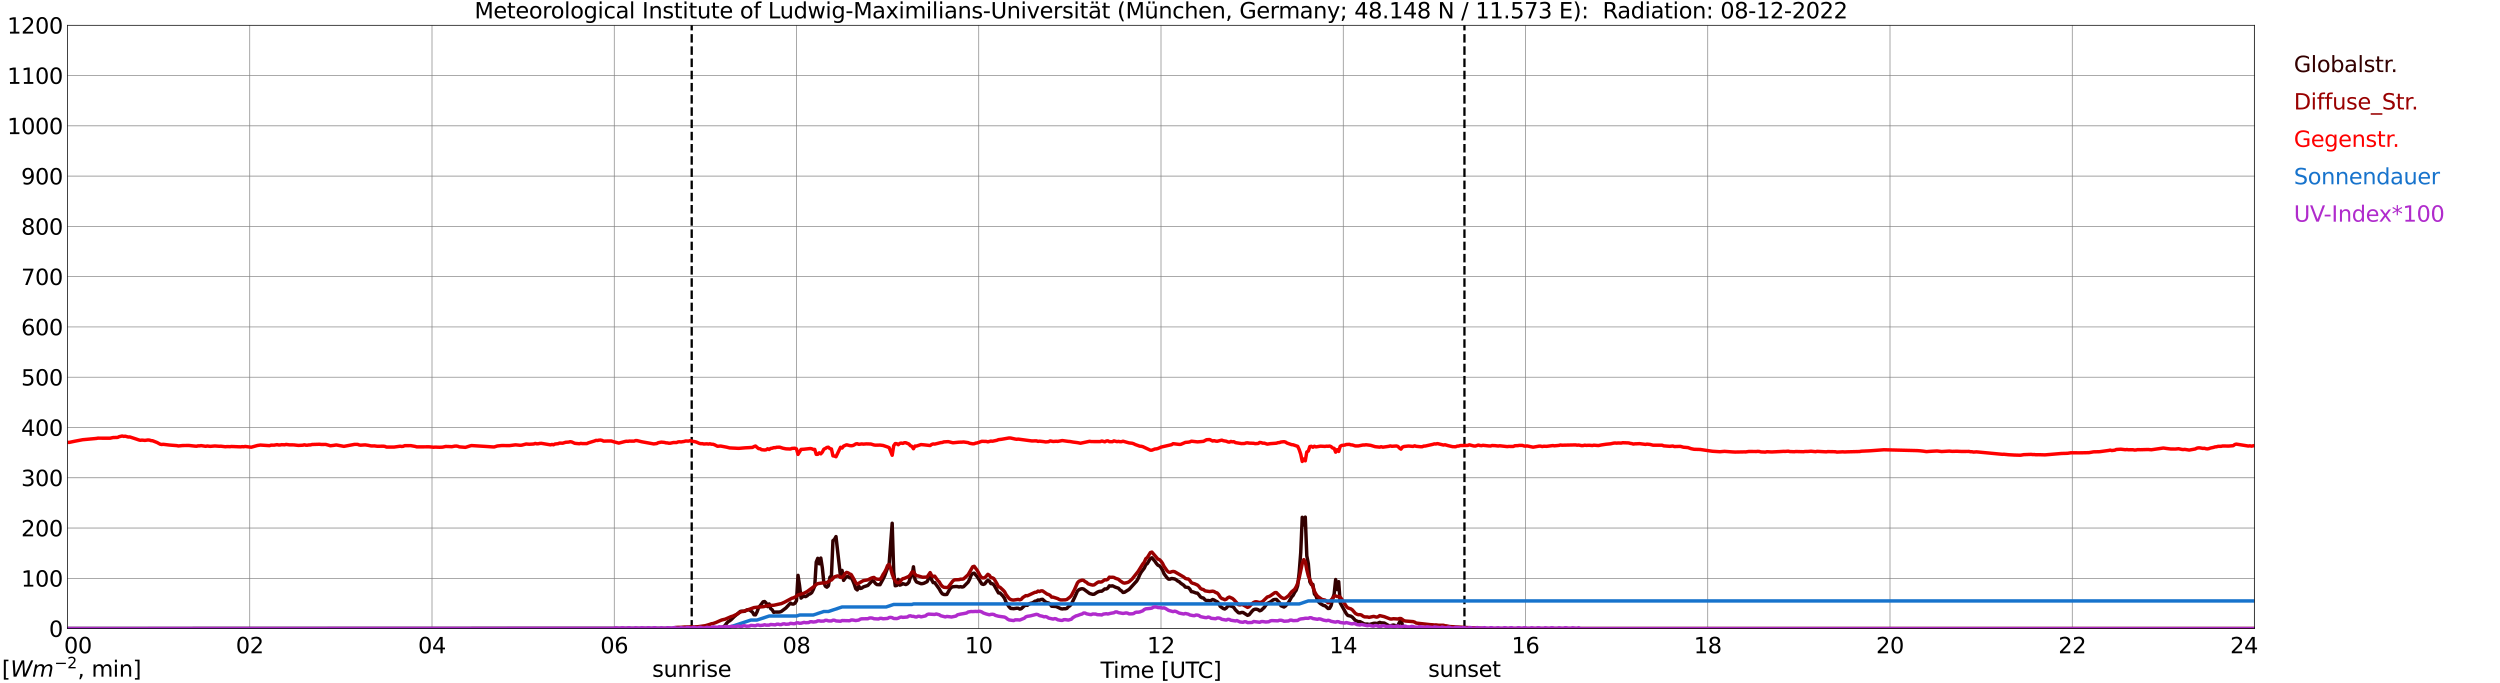 <?xml version="1.0" encoding="utf-8" standalone="no"?>
<!DOCTYPE svg PUBLIC "-//W3C//DTD SVG 1.1//EN"
  "http://www.w3.org/Graphics/SVG/1.1/DTD/svg11.dtd">
<svg xmlns:xlink="http://www.w3.org/1999/xlink" width="1085.4pt" height="296.64pt" viewBox="0 0 1085.4 296.64" xmlns="http://www.w3.org/2000/svg" version="1.1">
 <defs>
  <style type="text/css">*{stroke-linejoin: round; stroke-linecap: butt}</style>
 </defs>
 <g id="figure_1">
  <g id="patch_1">
   <path d="M 0 296.64 
L 1085.4 296.64 
L 1085.4 0 
L 0 0 
z
" style="fill: #ffffff"/>
  </g>
  <g id="axes_1">
   <g id="patch_2">
    <path d="M 29.306 272.909 
L 978.814 272.909 
L 978.814 10.976 
L 29.306 10.976 
z
" style="fill: #ffffff"/>
   </g>
   <g id="patch_3">
    <path d="M 978.814 272.909 
L 978.814 272.909 
L 978.814 10.976 
L 978.814 10.976 
z
" clip-path="url(#p293b953c8f)" style="fill: #d3d3d3; opacity: 0.25; stroke: #d3d3d3; stroke-linejoin: miter"/>
   </g>
   <g id="matplotlib.axis_1">
    <g id="xtick_1">
     <g id="line2d_1">
      <path d="M 29.306 272.909 
L 29.306 10.976 
" clip-path="url(#p293b953c8f)" style="fill: none; stroke: #808080; stroke-width: 0.3; stroke-linecap: square"/>
     </g>
     <g id="line2d_2"/>
     <g id="text_1">
      <!--    00 -->
      <g transform="translate(18.733 283.627) scale(0.095 -0.095)">
       <defs>
        <path id="DejaVuSans-20" transform="scale(0.016)"/>
        <path id="DejaVuSans-30" d="M 2034 4250 
Q 1547 4250 1301 3770 
Q 1056 3291 1056 2328 
Q 1056 1369 1301 889 
Q 1547 409 2034 409 
Q 2525 409 2770 889 
Q 3016 1369 3016 2328 
Q 3016 3291 2770 3770 
Q 2525 4250 2034 4250 
z
M 2034 4750 
Q 2819 4750 3233 4129 
Q 3647 3509 3647 2328 
Q 3647 1150 3233 529 
Q 2819 -91 2034 -91 
Q 1250 -91 836 529 
Q 422 1150 422 2328 
Q 422 3509 836 4129 
Q 1250 4750 2034 4750 
z
" transform="scale(0.016)"/>
       </defs>
       <use xlink:href="#DejaVuSans-20"/>
       <use xlink:href="#DejaVuSans-20" transform="translate(31.787 0)"/>
       <use xlink:href="#DejaVuSans-20" transform="translate(63.574 0)"/>
       <use xlink:href="#DejaVuSans-30" transform="translate(95.361 0)"/>
       <use xlink:href="#DejaVuSans-30" transform="translate(158.984 0)"/>
      </g>
     </g>
    </g>
    <g id="xtick_2">
     <g id="line2d_3">
      <path d="M 108.431 272.909 
L 108.431 10.976 
" clip-path="url(#p293b953c8f)" style="fill: none; stroke: #808080; stroke-width: 0.3; stroke-linecap: square"/>
     </g>
     <g id="line2d_4"/>
     <g id="text_2">
      <!-- 02 -->
      <g transform="translate(102.387 283.627) scale(0.095 -0.095)">
       <defs>
        <path id="DejaVuSans-32" d="M 1228 531 
L 3431 531 
L 3431 0 
L 469 0 
L 469 531 
Q 828 903 1448 1529 
Q 2069 2156 2228 2338 
Q 2531 2678 2651 2914 
Q 2772 3150 2772 3378 
Q 2772 3750 2511 3984 
Q 2250 4219 1831 4219 
Q 1534 4219 1204 4116 
Q 875 4013 500 3803 
L 500 4441 
Q 881 4594 1212 4672 
Q 1544 4750 1819 4750 
Q 2544 4750 2975 4387 
Q 3406 4025 3406 3419 
Q 3406 3131 3298 2873 
Q 3191 2616 2906 2266 
Q 2828 2175 2409 1742 
Q 1991 1309 1228 531 
z
" transform="scale(0.016)"/>
       </defs>
       <use xlink:href="#DejaVuSans-30"/>
       <use xlink:href="#DejaVuSans-32" transform="translate(63.623 0)"/>
      </g>
     </g>
    </g>
    <g id="xtick_3">
     <g id="line2d_5">
      <path d="M 187.557 272.909 
L 187.557 10.976 
" clip-path="url(#p293b953c8f)" style="fill: none; stroke: #808080; stroke-width: 0.3; stroke-linecap: square"/>
     </g>
     <g id="line2d_6"/>
     <g id="text_3">
      <!-- 04 -->
      <g transform="translate(181.513 283.627) scale(0.095 -0.095)">
       <defs>
        <path id="DejaVuSans-34" d="M 2419 4116 
L 825 1625 
L 2419 1625 
L 2419 4116 
z
M 2253 4666 
L 3047 4666 
L 3047 1625 
L 3713 1625 
L 3713 1100 
L 3047 1100 
L 3047 0 
L 2419 0 
L 2419 1100 
L 313 1100 
L 313 1709 
L 2253 4666 
z
" transform="scale(0.016)"/>
       </defs>
       <use xlink:href="#DejaVuSans-30"/>
       <use xlink:href="#DejaVuSans-34" transform="translate(63.623 0)"/>
      </g>
     </g>
    </g>
    <g id="xtick_4">
     <g id="line2d_7">
      <path d="M 266.683 272.909 
L 266.683 10.976 
" clip-path="url(#p293b953c8f)" style="fill: none; stroke: #808080; stroke-width: 0.3; stroke-linecap: square"/>
     </g>
     <g id="line2d_8"/>
     <g id="text_4">
      <!-- 06 -->
      <g transform="translate(260.638 283.627) scale(0.095 -0.095)">
       <defs>
        <path id="DejaVuSans-36" d="M 2113 2584 
Q 1688 2584 1439 2293 
Q 1191 2003 1191 1497 
Q 1191 994 1439 701 
Q 1688 409 2113 409 
Q 2538 409 2786 701 
Q 3034 994 3034 1497 
Q 3034 2003 2786 2293 
Q 2538 2584 2113 2584 
z
M 3366 4563 
L 3366 3988 
Q 3128 4100 2886 4159 
Q 2644 4219 2406 4219 
Q 1781 4219 1451 3797 
Q 1122 3375 1075 2522 
Q 1259 2794 1537 2939 
Q 1816 3084 2150 3084 
Q 2853 3084 3261 2657 
Q 3669 2231 3669 1497 
Q 3669 778 3244 343 
Q 2819 -91 2113 -91 
Q 1303 -91 875 529 
Q 447 1150 447 2328 
Q 447 3434 972 4092 
Q 1497 4750 2381 4750 
Q 2619 4750 2861 4703 
Q 3103 4656 3366 4563 
z
" transform="scale(0.016)"/>
       </defs>
       <use xlink:href="#DejaVuSans-30"/>
       <use xlink:href="#DejaVuSans-36" transform="translate(63.623 0)"/>
      </g>
     </g>
    </g>
    <g id="xtick_5">
     <g id="line2d_9">
      <path d="M 345.808 272.909 
L 345.808 10.976 
" clip-path="url(#p293b953c8f)" style="fill: none; stroke: #808080; stroke-width: 0.3; stroke-linecap: square"/>
     </g>
     <g id="line2d_10"/>
     <g id="text_5">
      <!-- 08 -->
      <g transform="translate(339.764 283.627) scale(0.095 -0.095)">
       <defs>
        <path id="DejaVuSans-38" d="M 2034 2216 
Q 1584 2216 1326 1975 
Q 1069 1734 1069 1313 
Q 1069 891 1326 650 
Q 1584 409 2034 409 
Q 2484 409 2743 651 
Q 3003 894 3003 1313 
Q 3003 1734 2745 1975 
Q 2488 2216 2034 2216 
z
M 1403 2484 
Q 997 2584 770 2862 
Q 544 3141 544 3541 
Q 544 4100 942 4425 
Q 1341 4750 2034 4750 
Q 2731 4750 3128 4425 
Q 3525 4100 3525 3541 
Q 3525 3141 3298 2862 
Q 3072 2584 2669 2484 
Q 3125 2378 3379 2068 
Q 3634 1759 3634 1313 
Q 3634 634 3220 271 
Q 2806 -91 2034 -91 
Q 1263 -91 848 271 
Q 434 634 434 1313 
Q 434 1759 690 2068 
Q 947 2378 1403 2484 
z
M 1172 3481 
Q 1172 3119 1398 2916 
Q 1625 2713 2034 2713 
Q 2441 2713 2670 2916 
Q 2900 3119 2900 3481 
Q 2900 3844 2670 4047 
Q 2441 4250 2034 4250 
Q 1625 4250 1398 4047 
Q 1172 3844 1172 3481 
z
" transform="scale(0.016)"/>
       </defs>
       <use xlink:href="#DejaVuSans-30"/>
       <use xlink:href="#DejaVuSans-38" transform="translate(63.623 0)"/>
      </g>
     </g>
    </g>
    <g id="xtick_6">
     <g id="line2d_11">
      <path d="M 424.934 272.909 
L 424.934 10.976 
" clip-path="url(#p293b953c8f)" style="fill: none; stroke: #808080; stroke-width: 0.3; stroke-linecap: square"/>
     </g>
     <g id="line2d_12"/>
     <g id="text_6">
      <!-- 10 -->
      <g transform="translate(418.89 283.627) scale(0.095 -0.095)">
       <defs>
        <path id="DejaVuSans-31" d="M 794 531 
L 1825 531 
L 1825 4091 
L 703 3866 
L 703 4441 
L 1819 4666 
L 2450 4666 
L 2450 531 
L 3481 531 
L 3481 0 
L 794 0 
L 794 531 
z
" transform="scale(0.016)"/>
       </defs>
       <use xlink:href="#DejaVuSans-31"/>
       <use xlink:href="#DejaVuSans-30" transform="translate(63.623 0)"/>
      </g>
     </g>
    </g>
    <g id="xtick_7">
     <g id="line2d_13">
      <path d="M 504.06 272.909 
L 504.06 10.976 
" clip-path="url(#p293b953c8f)" style="fill: none; stroke: #808080; stroke-width: 0.3; stroke-linecap: square"/>
     </g>
     <g id="line2d_14"/>
     <g id="text_7">
      <!-- 12 -->
      <g transform="translate(498.015 283.627) scale(0.095 -0.095)">
       <use xlink:href="#DejaVuSans-31"/>
       <use xlink:href="#DejaVuSans-32" transform="translate(63.623 0)"/>
      </g>
     </g>
    </g>
    <g id="xtick_8">
     <g id="line2d_15">
      <path d="M 583.185 272.909 
L 583.185 10.976 
" clip-path="url(#p293b953c8f)" style="fill: none; stroke: #808080; stroke-width: 0.3; stroke-linecap: square"/>
     </g>
     <g id="line2d_16"/>
     <g id="text_8">
      <!-- 14 -->
      <g transform="translate(577.141 283.627) scale(0.095 -0.095)">
       <use xlink:href="#DejaVuSans-31"/>
       <use xlink:href="#DejaVuSans-34" transform="translate(63.623 0)"/>
      </g>
     </g>
    </g>
    <g id="xtick_9">
     <g id="line2d_17">
      <path d="M 662.311 272.909 
L 662.311 10.976 
" clip-path="url(#p293b953c8f)" style="fill: none; stroke: #808080; stroke-width: 0.3; stroke-linecap: square"/>
     </g>
     <g id="line2d_18"/>
     <g id="text_9">
      <!-- 16 -->
      <g transform="translate(656.267 283.627) scale(0.095 -0.095)">
       <use xlink:href="#DejaVuSans-31"/>
       <use xlink:href="#DejaVuSans-36" transform="translate(63.623 0)"/>
      </g>
     </g>
    </g>
    <g id="xtick_10">
     <g id="line2d_19">
      <path d="M 741.437 272.909 
L 741.437 10.976 
" clip-path="url(#p293b953c8f)" style="fill: none; stroke: #808080; stroke-width: 0.3; stroke-linecap: square"/>
     </g>
     <g id="line2d_20"/>
     <g id="text_10">
      <!-- 18 -->
      <g transform="translate(735.392 283.627) scale(0.095 -0.095)">
       <use xlink:href="#DejaVuSans-31"/>
       <use xlink:href="#DejaVuSans-38" transform="translate(63.623 0)"/>
      </g>
     </g>
    </g>
    <g id="xtick_11">
     <g id="line2d_21">
      <path d="M 820.562 272.909 
L 820.562 10.976 
" clip-path="url(#p293b953c8f)" style="fill: none; stroke: #808080; stroke-width: 0.3; stroke-linecap: square"/>
     </g>
     <g id="line2d_22"/>
     <g id="text_11">
      <!-- 20 -->
      <g transform="translate(814.518 283.627) scale(0.095 -0.095)">
       <use xlink:href="#DejaVuSans-32"/>
       <use xlink:href="#DejaVuSans-30" transform="translate(63.623 0)"/>
      </g>
     </g>
    </g>
    <g id="xtick_12">
     <g id="line2d_23">
      <path d="M 899.688 272.909 
L 899.688 10.976 
" clip-path="url(#p293b953c8f)" style="fill: none; stroke: #808080; stroke-width: 0.3; stroke-linecap: square"/>
     </g>
     <g id="line2d_24"/>
     <g id="text_12">
      <!-- 22 -->
      <g transform="translate(893.644 283.627) scale(0.095 -0.095)">
       <use xlink:href="#DejaVuSans-32"/>
       <use xlink:href="#DejaVuSans-32" transform="translate(63.623 0)"/>
      </g>
     </g>
    </g>
    <g id="xtick_13">
     <g id="line2d_25">
      <path d="M 978.814 272.909 
L 978.814 10.976 
" clip-path="url(#p293b953c8f)" style="fill: none; stroke: #808080; stroke-width: 0.3; stroke-linecap: square"/>
     </g>
     <g id="line2d_26"/>
     <g id="text_13">
      <!-- 24    -->
      <g transform="translate(968.241 283.627) scale(0.095 -0.095)">
       <use xlink:href="#DejaVuSans-32"/>
       <use xlink:href="#DejaVuSans-34" transform="translate(63.623 0)"/>
       <use xlink:href="#DejaVuSans-20" transform="translate(127.246 0)"/>
       <use xlink:href="#DejaVuSans-20" transform="translate(159.033 0)"/>
       <use xlink:href="#DejaVuSans-20" transform="translate(190.82 0)"/>
      </g>
     </g>
    </g>
    <g id="text_14">
     <!-- Time [UTC] -->
     <g transform="translate(477.806 294.322) scale(0.095 -0.095)">
      <defs>
       <path id="DejaVuSans-54" d="M -19 4666 
L 3928 4666 
L 3928 4134 
L 2272 4134 
L 2272 0 
L 1638 0 
L 1638 4134 
L -19 4134 
L -19 4666 
z
" transform="scale(0.016)"/>
       <path id="DejaVuSans-69" d="M 603 3500 
L 1178 3500 
L 1178 0 
L 603 0 
L 603 3500 
z
M 603 4863 
L 1178 4863 
L 1178 4134 
L 603 4134 
L 603 4863 
z
" transform="scale(0.016)"/>
       <path id="DejaVuSans-6d" d="M 3328 2828 
Q 3544 3216 3844 3400 
Q 4144 3584 4550 3584 
Q 5097 3584 5394 3201 
Q 5691 2819 5691 2113 
L 5691 0 
L 5113 0 
L 5113 2094 
Q 5113 2597 4934 2840 
Q 4756 3084 4391 3084 
Q 3944 3084 3684 2787 
Q 3425 2491 3425 1978 
L 3425 0 
L 2847 0 
L 2847 2094 
Q 2847 2600 2669 2842 
Q 2491 3084 2119 3084 
Q 1678 3084 1418 2786 
Q 1159 2488 1159 1978 
L 1159 0 
L 581 0 
L 581 3500 
L 1159 3500 
L 1159 2956 
Q 1356 3278 1631 3431 
Q 1906 3584 2284 3584 
Q 2666 3584 2933 3390 
Q 3200 3197 3328 2828 
z
" transform="scale(0.016)"/>
       <path id="DejaVuSans-65" d="M 3597 1894 
L 3597 1613 
L 953 1613 
Q 991 1019 1311 708 
Q 1631 397 2203 397 
Q 2534 397 2845 478 
Q 3156 559 3463 722 
L 3463 178 
Q 3153 47 2828 -22 
Q 2503 -91 2169 -91 
Q 1331 -91 842 396 
Q 353 884 353 1716 
Q 353 2575 817 3079 
Q 1281 3584 2069 3584 
Q 2775 3584 3186 3129 
Q 3597 2675 3597 1894 
z
M 3022 2063 
Q 3016 2534 2758 2815 
Q 2500 3097 2075 3097 
Q 1594 3097 1305 2825 
Q 1016 2553 972 2059 
L 3022 2063 
z
" transform="scale(0.016)"/>
       <path id="DejaVuSans-5b" d="M 550 4863 
L 1875 4863 
L 1875 4416 
L 1125 4416 
L 1125 -397 
L 1875 -397 
L 1875 -844 
L 550 -844 
L 550 4863 
z
" transform="scale(0.016)"/>
       <path id="DejaVuSans-55" d="M 556 4666 
L 1191 4666 
L 1191 1831 
Q 1191 1081 1462 751 
Q 1734 422 2344 422 
Q 2950 422 3222 751 
Q 3494 1081 3494 1831 
L 3494 4666 
L 4128 4666 
L 4128 1753 
Q 4128 841 3676 375 
Q 3225 -91 2344 -91 
Q 1459 -91 1007 375 
Q 556 841 556 1753 
L 556 4666 
z
" transform="scale(0.016)"/>
       <path id="DejaVuSans-43" d="M 4122 4306 
L 4122 3641 
Q 3803 3938 3442 4084 
Q 3081 4231 2675 4231 
Q 1875 4231 1450 3742 
Q 1025 3253 1025 2328 
Q 1025 1406 1450 917 
Q 1875 428 2675 428 
Q 3081 428 3442 575 
Q 3803 722 4122 1019 
L 4122 359 
Q 3791 134 3420 21 
Q 3050 -91 2638 -91 
Q 1578 -91 968 557 
Q 359 1206 359 2328 
Q 359 3453 968 4101 
Q 1578 4750 2638 4750 
Q 3056 4750 3426 4639 
Q 3797 4528 4122 4306 
z
" transform="scale(0.016)"/>
       <path id="DejaVuSans-5d" d="M 1947 4863 
L 1947 -844 
L 622 -844 
L 622 -397 
L 1369 -397 
L 1369 4416 
L 622 4416 
L 622 4863 
L 1947 4863 
z
" transform="scale(0.016)"/>
      </defs>
      <use xlink:href="#DejaVuSans-54"/>
      <use xlink:href="#DejaVuSans-69" transform="translate(57.959 0)"/>
      <use xlink:href="#DejaVuSans-6d" transform="translate(85.742 0)"/>
      <use xlink:href="#DejaVuSans-65" transform="translate(183.154 0)"/>
      <use xlink:href="#DejaVuSans-20" transform="translate(244.678 0)"/>
      <use xlink:href="#DejaVuSans-5b" transform="translate(276.465 0)"/>
      <use xlink:href="#DejaVuSans-55" transform="translate(315.479 0)"/>
      <use xlink:href="#DejaVuSans-54" transform="translate(388.672 0)"/>
      <use xlink:href="#DejaVuSans-43" transform="translate(443.881 0)"/>
      <use xlink:href="#DejaVuSans-5d" transform="translate(513.705 0)"/>
     </g>
    </g>
   </g>
   <g id="matplotlib.axis_2">
    <g id="ytick_1">
     <g id="line2d_27">
      <path d="M 29.306 272.909 
L 978.814 272.909 
" clip-path="url(#p293b953c8f)" style="fill: none; stroke: #808080; stroke-width: 0.3; stroke-linecap: square"/>
     </g>
     <g id="line2d_28"/>
     <g id="text_15">
      <!-- 0 -->
      <g transform="translate(21.261 276.518) scale(0.095 -0.095)">
       <use xlink:href="#DejaVuSans-30"/>
      </g>
     </g>
    </g>
    <g id="ytick_2">
     <g id="line2d_29">
      <path d="M 29.306 251.081 
L 978.814 251.081 
" clip-path="url(#p293b953c8f)" style="fill: none; stroke: #808080; stroke-width: 0.3; stroke-linecap: square"/>
     </g>
     <g id="line2d_30"/>
     <g id="text_16">
      <!-- 100 -->
      <g transform="translate(9.173 254.69) scale(0.095 -0.095)">
       <use xlink:href="#DejaVuSans-31"/>
       <use xlink:href="#DejaVuSans-30" transform="translate(63.623 0)"/>
       <use xlink:href="#DejaVuSans-30" transform="translate(127.246 0)"/>
      </g>
     </g>
    </g>
    <g id="ytick_3">
     <g id="line2d_31">
      <path d="M 29.306 229.253 
L 978.814 229.253 
" clip-path="url(#p293b953c8f)" style="fill: none; stroke: #808080; stroke-width: 0.3; stroke-linecap: square"/>
     </g>
     <g id="line2d_32"/>
     <g id="text_17">
      <!-- 200 -->
      <g transform="translate(9.173 232.863) scale(0.095 -0.095)">
       <use xlink:href="#DejaVuSans-32"/>
       <use xlink:href="#DejaVuSans-30" transform="translate(63.623 0)"/>
       <use xlink:href="#DejaVuSans-30" transform="translate(127.246 0)"/>
      </g>
     </g>
    </g>
    <g id="ytick_4">
     <g id="line2d_33">
      <path d="M 29.306 207.426 
L 978.814 207.426 
" clip-path="url(#p293b953c8f)" style="fill: none; stroke: #808080; stroke-width: 0.3; stroke-linecap: square"/>
     </g>
     <g id="line2d_34"/>
     <g id="text_18">
      <!-- 300 -->
      <g transform="translate(9.173 211.035) scale(0.095 -0.095)">
       <defs>
        <path id="DejaVuSans-33" d="M 2597 2516 
Q 3050 2419 3304 2112 
Q 3559 1806 3559 1356 
Q 3559 666 3084 287 
Q 2609 -91 1734 -91 
Q 1441 -91 1130 -33 
Q 819 25 488 141 
L 488 750 
Q 750 597 1062 519 
Q 1375 441 1716 441 
Q 2309 441 2620 675 
Q 2931 909 2931 1356 
Q 2931 1769 2642 2001 
Q 2353 2234 1838 2234 
L 1294 2234 
L 1294 2753 
L 1863 2753 
Q 2328 2753 2575 2939 
Q 2822 3125 2822 3475 
Q 2822 3834 2567 4026 
Q 2313 4219 1838 4219 
Q 1578 4219 1281 4162 
Q 984 4106 628 3988 
L 628 4550 
Q 988 4650 1302 4700 
Q 1616 4750 1894 4750 
Q 2613 4750 3031 4423 
Q 3450 4097 3450 3541 
Q 3450 3153 3228 2886 
Q 3006 2619 2597 2516 
z
" transform="scale(0.016)"/>
       </defs>
       <use xlink:href="#DejaVuSans-33"/>
       <use xlink:href="#DejaVuSans-30" transform="translate(63.623 0)"/>
       <use xlink:href="#DejaVuSans-30" transform="translate(127.246 0)"/>
      </g>
     </g>
    </g>
    <g id="ytick_5">
     <g id="line2d_35">
      <path d="M 29.306 185.598 
L 978.814 185.598 
" clip-path="url(#p293b953c8f)" style="fill: none; stroke: #808080; stroke-width: 0.3; stroke-linecap: square"/>
     </g>
     <g id="line2d_36"/>
     <g id="text_19">
      <!-- 400 -->
      <g transform="translate(9.173 189.207) scale(0.095 -0.095)">
       <use xlink:href="#DejaVuSans-34"/>
       <use xlink:href="#DejaVuSans-30" transform="translate(63.623 0)"/>
       <use xlink:href="#DejaVuSans-30" transform="translate(127.246 0)"/>
      </g>
     </g>
    </g>
    <g id="ytick_6">
     <g id="line2d_37">
      <path d="M 29.306 163.77 
L 978.814 163.77 
" clip-path="url(#p293b953c8f)" style="fill: none; stroke: #808080; stroke-width: 0.3; stroke-linecap: square"/>
     </g>
     <g id="line2d_38"/>
     <g id="text_20">
      <!-- 500 -->
      <g transform="translate(9.173 167.379) scale(0.095 -0.095)">
       <defs>
        <path id="DejaVuSans-35" d="M 691 4666 
L 3169 4666 
L 3169 4134 
L 1269 4134 
L 1269 2991 
Q 1406 3038 1543 3061 
Q 1681 3084 1819 3084 
Q 2600 3084 3056 2656 
Q 3513 2228 3513 1497 
Q 3513 744 3044 326 
Q 2575 -91 1722 -91 
Q 1428 -91 1123 -41 
Q 819 9 494 109 
L 494 744 
Q 775 591 1075 516 
Q 1375 441 1709 441 
Q 2250 441 2565 725 
Q 2881 1009 2881 1497 
Q 2881 1984 2565 2268 
Q 2250 2553 1709 2553 
Q 1456 2553 1204 2497 
Q 953 2441 691 2322 
L 691 4666 
z
" transform="scale(0.016)"/>
       </defs>
       <use xlink:href="#DejaVuSans-35"/>
       <use xlink:href="#DejaVuSans-30" transform="translate(63.623 0)"/>
       <use xlink:href="#DejaVuSans-30" transform="translate(127.246 0)"/>
      </g>
     </g>
    </g>
    <g id="ytick_7">
     <g id="line2d_39">
      <path d="M 29.306 141.942 
L 978.814 141.942 
" clip-path="url(#p293b953c8f)" style="fill: none; stroke: #808080; stroke-width: 0.3; stroke-linecap: square"/>
     </g>
     <g id="line2d_40"/>
     <g id="text_21">
      <!-- 600 -->
      <g transform="translate(9.173 145.551) scale(0.095 -0.095)">
       <use xlink:href="#DejaVuSans-36"/>
       <use xlink:href="#DejaVuSans-30" transform="translate(63.623 0)"/>
       <use xlink:href="#DejaVuSans-30" transform="translate(127.246 0)"/>
      </g>
     </g>
    </g>
    <g id="ytick_8">
     <g id="line2d_41">
      <path d="M 29.306 120.114 
L 978.814 120.114 
" clip-path="url(#p293b953c8f)" style="fill: none; stroke: #808080; stroke-width: 0.3; stroke-linecap: square"/>
     </g>
     <g id="line2d_42"/>
     <g id="text_22">
      <!-- 700 -->
      <g transform="translate(9.173 123.724) scale(0.095 -0.095)">
       <defs>
        <path id="DejaVuSans-37" d="M 525 4666 
L 3525 4666 
L 3525 4397 
L 1831 0 
L 1172 0 
L 2766 4134 
L 525 4134 
L 525 4666 
z
" transform="scale(0.016)"/>
       </defs>
       <use xlink:href="#DejaVuSans-37"/>
       <use xlink:href="#DejaVuSans-30" transform="translate(63.623 0)"/>
       <use xlink:href="#DejaVuSans-30" transform="translate(127.246 0)"/>
      </g>
     </g>
    </g>
    <g id="ytick_9">
     <g id="line2d_43">
      <path d="M 29.306 98.287 
L 978.814 98.287 
" clip-path="url(#p293b953c8f)" style="fill: none; stroke: #808080; stroke-width: 0.3; stroke-linecap: square"/>
     </g>
     <g id="line2d_44"/>
     <g id="text_23">
      <!-- 800 -->
      <g transform="translate(9.173 101.896) scale(0.095 -0.095)">
       <use xlink:href="#DejaVuSans-38"/>
       <use xlink:href="#DejaVuSans-30" transform="translate(63.623 0)"/>
       <use xlink:href="#DejaVuSans-30" transform="translate(127.246 0)"/>
      </g>
     </g>
    </g>
    <g id="ytick_10">
     <g id="line2d_45">
      <path d="M 29.306 76.459 
L 978.814 76.459 
" clip-path="url(#p293b953c8f)" style="fill: none; stroke: #808080; stroke-width: 0.3; stroke-linecap: square"/>
     </g>
     <g id="line2d_46"/>
     <g id="text_24">
      <!-- 900 -->
      <g transform="translate(9.173 80.068) scale(0.095 -0.095)">
       <defs>
        <path id="DejaVuSans-39" d="M 703 97 
L 703 672 
Q 941 559 1184 500 
Q 1428 441 1663 441 
Q 2288 441 2617 861 
Q 2947 1281 2994 2138 
Q 2813 1869 2534 1725 
Q 2256 1581 1919 1581 
Q 1219 1581 811 2004 
Q 403 2428 403 3163 
Q 403 3881 828 4315 
Q 1253 4750 1959 4750 
Q 2769 4750 3195 4129 
Q 3622 3509 3622 2328 
Q 3622 1225 3098 567 
Q 2575 -91 1691 -91 
Q 1453 -91 1209 -44 
Q 966 3 703 97 
z
M 1959 2075 
Q 2384 2075 2632 2365 
Q 2881 2656 2881 3163 
Q 2881 3666 2632 3958 
Q 2384 4250 1959 4250 
Q 1534 4250 1286 3958 
Q 1038 3666 1038 3163 
Q 1038 2656 1286 2365 
Q 1534 2075 1959 2075 
z
" transform="scale(0.016)"/>
       </defs>
       <use xlink:href="#DejaVuSans-39"/>
       <use xlink:href="#DejaVuSans-30" transform="translate(63.623 0)"/>
       <use xlink:href="#DejaVuSans-30" transform="translate(127.246 0)"/>
      </g>
     </g>
    </g>
    <g id="ytick_11">
     <g id="line2d_47">
      <path d="M 29.306 54.631 
L 978.814 54.631 
" clip-path="url(#p293b953c8f)" style="fill: none; stroke: #808080; stroke-width: 0.3; stroke-linecap: square"/>
     </g>
     <g id="line2d_48"/>
     <g id="text_25">
      <!-- 1000 -->
      <g transform="translate(3.128 58.24) scale(0.095 -0.095)">
       <use xlink:href="#DejaVuSans-31"/>
       <use xlink:href="#DejaVuSans-30" transform="translate(63.623 0)"/>
       <use xlink:href="#DejaVuSans-30" transform="translate(127.246 0)"/>
       <use xlink:href="#DejaVuSans-30" transform="translate(190.869 0)"/>
      </g>
     </g>
    </g>
    <g id="ytick_12">
     <g id="line2d_49">
      <path d="M 29.306 32.803 
L 978.814 32.803 
" clip-path="url(#p293b953c8f)" style="fill: none; stroke: #808080; stroke-width: 0.3; stroke-linecap: square"/>
     </g>
     <g id="line2d_50"/>
     <g id="text_26">
      <!-- 1100 -->
      <g transform="translate(3.128 36.413) scale(0.095 -0.095)">
       <use xlink:href="#DejaVuSans-31"/>
       <use xlink:href="#DejaVuSans-31" transform="translate(63.623 0)"/>
       <use xlink:href="#DejaVuSans-30" transform="translate(127.246 0)"/>
       <use xlink:href="#DejaVuSans-30" transform="translate(190.869 0)"/>
      </g>
     </g>
    </g>
    <g id="ytick_13">
     <g id="line2d_51">
      <path d="M 29.306 10.976 
L 978.814 10.976 
" clip-path="url(#p293b953c8f)" style="fill: none; stroke: #808080; stroke-width: 0.3; stroke-linecap: square"/>
     </g>
     <g id="line2d_52"/>
     <g id="text_27">
      <!-- 1200 -->
      <g transform="translate(3.128 14.585) scale(0.095 -0.095)">
       <use xlink:href="#DejaVuSans-31"/>
       <use xlink:href="#DejaVuSans-32" transform="translate(63.623 0)"/>
       <use xlink:href="#DejaVuSans-30" transform="translate(127.246 0)"/>
       <use xlink:href="#DejaVuSans-30" transform="translate(190.869 0)"/>
      </g>
     </g>
    </g>
   </g>
   <g id="line2d_53">
    <path d="M 300.311 272.909 
L 300.311 10.976 
" clip-path="url(#p293b953c8f)" style="fill: none; stroke-dasharray: 3.7,1.6; stroke-dashoffset: 0; stroke: #000000"/>
   </g>
   <g id="line2d_54">
    <path d="M 635.804 272.909 
L 635.804 10.976 
" clip-path="url(#p293b953c8f)" style="fill: none; stroke-dasharray: 3.7,1.6; stroke-dashoffset: 0; stroke: #000000"/>
   </g>
   <g id="line2d_55">
    <path d="M 29.306 272.909 
L 312.839 272.841 
L 313.499 272.335 
L 314.158 272.167 
L 314.818 271.49 
L 315.477 270.595 
L 316.136 269.903 
L 316.796 269.532 
L 317.455 269.008 
L 318.774 267.709 
L 321.411 265.448 
L 322.071 265.345 
L 322.73 265.463 
L 323.39 265.345 
L 324.049 264.924 
L 324.708 264.688 
L 325.368 264.771 
L 326.686 265.751 
L 327.346 266.9 
L 328.005 266.95 
L 328.665 265.666 
L 329.324 263.894 
L 331.302 261.294 
L 331.961 261.159 
L 332.621 261.801 
L 333.28 263.37 
L 333.94 262.207 
L 334.599 264.265 
L 335.258 264.756 
L 335.918 265.852 
L 336.577 265.717 
L 337.896 265.734 
L 338.555 265.701 
L 339.215 265.463 
L 341.193 263.979 
L 343.171 261.851 
L 343.83 262.222 
L 344.49 262.274 
L 345.149 261.886 
L 345.808 260.788 
L 346.468 249.798 
L 347.127 254.222 
L 347.787 259.675 
L 348.446 259.083 
L 349.105 258.863 
L 349.765 259.033 
L 350.424 258.662 
L 351.083 258.053 
L 351.743 257.817 
L 352.402 257.311 
L 353.062 256.045 
L 353.721 254.44 
L 354.38 244.007 
L 355.04 242.405 
L 355.699 244.784 
L 356.359 242.287 
L 357.018 246.488 
L 357.677 252.904 
L 358.337 254.508 
L 358.996 254.929 
L 359.655 254.34 
L 360.315 250.592 
L 360.974 250.018 
L 361.634 234.723 
L 362.293 234.199 
L 362.952 232.966 
L 364.93 250.372 
L 365.59 247.654 
L 366.249 251.976 
L 366.909 251.048 
L 367.568 250.422 
L 368.227 250.321 
L 368.887 250.861 
L 369.546 250.743 
L 370.206 251.976 
L 370.865 253.58 
L 371.524 255.588 
L 372.184 256.128 
L 372.843 254.491 
L 373.502 255.488 
L 374.162 255.335 
L 374.821 254.829 
L 376.799 254.17 
L 378.777 252.044 
L 379.437 252.447 
L 380.096 253.327 
L 380.756 253.816 
L 382.074 253.849 
L 383.393 251.402 
L 384.053 250.051 
L 386.031 244.751 
L 387.349 227.177 
L 388.009 248.313 
L 388.668 254.305 
L 389.328 254.187 
L 389.987 251.555 
L 390.646 254.034 
L 391.306 253.816 
L 391.965 253.41 
L 393.284 253.781 
L 393.943 253.478 
L 394.603 252.753 
L 395.262 250.592 
L 395.921 250.051 
L 396.581 246.085 
L 397.24 251.537 
L 397.899 252.668 
L 399.878 253.428 
L 400.537 253.377 
L 401.196 253.192 
L 402.515 252.533 
L 403.175 251.114 
L 403.834 250.033 
L 404.493 251.773 
L 405.153 252.954 
L 405.812 252.954 
L 407.79 255.706 
L 408.45 256.922 
L 409.109 257.8 
L 409.768 258.088 
L 410.428 258.138 
L 411.087 258.07 
L 412.406 255.689 
L 413.065 254.997 
L 413.725 254.744 
L 415.043 254.643 
L 415.703 254.676 
L 416.362 254.862 
L 417.022 254.694 
L 417.681 254.879 
L 418.34 254.728 
L 419.659 253.395 
L 420.318 252.736 
L 420.978 251.502 
L 421.637 249.715 
L 422.297 248.97 
L 422.956 248.852 
L 424.275 250.389 
L 426.253 253.513 
L 426.912 253.731 
L 427.572 253.478 
L 428.231 252.55 
L 428.89 251.941 
L 429.55 252.297 
L 430.209 253.377 
L 430.869 253.428 
L 431.528 253.951 
L 433.506 257.429 
L 434.165 257.446 
L 435.484 258.83 
L 436.144 259.792 
L 436.803 261.515 
L 438.122 263.488 
L 438.781 264.147 
L 440.1 264.265 
L 441.419 264.062 
L 442.078 264.079 
L 442.737 264.451 
L 443.397 264.265 
L 444.716 263.034 
L 445.375 262.728 
L 446.034 262.831 
L 446.694 262.257 
L 447.353 261.953 
L 448.012 261.818 
L 448.672 261.515 
L 449.331 261.008 
L 449.991 260.923 
L 450.65 260.484 
L 451.309 260.585 
L 451.969 260.281 
L 452.628 260.196 
L 453.947 261.362 
L 454.606 261.665 
L 455.266 261.801 
L 455.925 262.307 
L 456.584 263.202 
L 458.563 263.337 
L 460.541 264.265 
L 461.2 264.383 
L 461.859 264.282 
L 462.519 264.3 
L 463.178 264.147 
L 463.838 263.422 
L 464.497 262.999 
L 465.156 262.222 
L 466.475 259.555 
L 467.794 256.619 
L 468.453 256.027 
L 469.113 255.724 
L 469.772 255.588 
L 470.431 255.724 
L 473.069 257.664 
L 474.388 258.035 
L 475.047 257.985 
L 476.366 257.125 
L 477.025 256.822 
L 477.685 256.686 
L 478.344 256.686 
L 479.663 255.674 
L 480.322 255.724 
L 480.981 255.318 
L 481.641 254.34 
L 482.3 254.475 
L 482.96 254.322 
L 484.278 254.947 
L 485.597 255.385 
L 486.256 256.112 
L 486.916 256.534 
L 487.575 257.226 
L 488.235 257.125 
L 490.213 255.892 
L 492.85 252.971 
L 493.51 252.262 
L 494.169 251.099 
L 494.828 249.562 
L 495.488 248.363 
L 496.807 246.641 
L 497.466 245.172 
L 498.125 244.666 
L 499.444 242.455 
L 500.103 242.151 
L 501.422 243.671 
L 502.082 244.666 
L 502.741 245.408 
L 503.4 245.661 
L 504.06 246.438 
L 504.719 247.519 
L 505.379 249.106 
L 506.697 250.878 
L 507.357 251.435 
L 508.016 251.435 
L 508.675 251.149 
L 509.994 251.367 
L 510.654 251.723 
L 511.313 252.262 
L 511.972 252.568 
L 512.632 253.207 
L 513.95 254.102 
L 514.61 254.879 
L 515.929 255.082 
L 516.588 255.774 
L 517.247 256.872 
L 517.907 256.955 
L 519.226 257.446 
L 519.885 257.529 
L 520.544 258.256 
L 521.204 259.168 
L 521.863 259.522 
L 522.522 259.657 
L 523.182 260.434 
L 523.841 260.77 
L 524.501 260.687 
L 525.16 260.838 
L 525.819 260.687 
L 526.479 260.281 
L 527.138 260.517 
L 527.797 260.956 
L 528.457 261.244 
L 529.116 261.919 
L 529.776 263.27 
L 531.094 264.197 
L 531.754 264.4 
L 532.413 263.962 
L 533.073 263.152 
L 533.732 262.949 
L 535.051 263.32 
L 535.71 263.776 
L 536.369 264.771 
L 537.688 266.037 
L 538.348 266.123 
L 539.007 265.902 
L 539.666 265.902 
L 541.644 267.153 
L 542.304 266.915 
L 543.623 265.328 
L 544.282 264.688 
L 544.941 264.485 
L 545.601 264.501 
L 546.26 264.721 
L 546.919 265.195 
L 547.579 264.942 
L 548.898 263.691 
L 549.557 262.746 
L 550.216 262.004 
L 551.535 261.362 
L 552.854 260.382 
L 553.513 260.264 
L 554.173 260.264 
L 555.491 261.665 
L 556.151 262.999 
L 557.47 263.54 
L 558.129 263.084 
L 559.448 261.565 
L 560.766 259.168 
L 561.426 258.474 
L 562.085 257.175 
L 562.745 256.263 
L 563.404 254.255 
L 564.063 248.381 
L 564.723 239.923 
L 565.382 224.593 
L 566.042 227.952 
L 566.701 224.51 
L 567.36 241.307 
L 568.02 244.734 
L 568.679 252.6 
L 569.338 253.781 
L 569.998 253.731 
L 570.657 257.885 
L 571.317 258.662 
L 571.976 260.517 
L 572.635 261.48 
L 573.295 262.089 
L 574.613 262.864 
L 575.273 262.982 
L 576.592 264.182 
L 577.251 264.114 
L 577.91 262.916 
L 578.57 260.061 
L 579.229 257.917 
L 579.889 251.62 
L 580.548 255.977 
L 581.207 252.55 
L 581.867 261.75 
L 584.504 266.426 
L 585.164 267.203 
L 586.482 267.524 
L 587.142 267.945 
L 588.46 269.364 
L 589.779 269.921 
L 590.439 269.888 
L 592.417 270.933 
L 593.736 270.933 
L 594.395 271.154 
L 596.373 270.63 
L 597.032 270.58 
L 597.692 270.698 
L 598.351 270.512 
L 599.011 270.209 
L 599.67 270.427 
L 600.989 270.495 
L 602.967 271.625 
L 603.626 271.693 
L 604.945 271.339 
L 606.264 271.728 
L 606.923 271.507 
L 608.242 268.875 
L 608.901 271.507 
L 609.561 272.385 
L 611.539 272.909 
L 978.154 272.909 
L 978.154 272.909 
" clip-path="url(#p293b953c8f)" style="fill: none; stroke: #330000; stroke-width: 1.5; stroke-linecap: square"/>
   </g>
   <g id="line2d_56">
    <path d="M 29.306 272.909 
L 292.399 272.909 
L 293.058 272.44 
L 294.377 272.357 
L 295.696 272.357 
L 297.014 272.23 
L 300.311 272.147 
L 301.63 272.147 
L 302.949 272.106 
L 306.246 271.643 
L 308.224 271.056 
L 308.883 270.802 
L 309.543 270.719 
L 310.861 270.257 
L 312.839 269.377 
L 313.499 269.124 
L 314.818 268.831 
L 317.455 267.696 
L 318.114 267.528 
L 320.093 266.605 
L 321.411 265.723 
L 322.73 265.345 
L 323.39 265.221 
L 327.346 263.794 
L 328.665 263.625 
L 331.302 263.416 
L 331.961 263.289 
L 332.621 263.038 
L 334.599 262.829 
L 335.918 262.785 
L 338.555 262.198 
L 339.215 262.071 
L 340.533 261.484 
L 343.83 259.72 
L 344.49 259.555 
L 345.808 258.882 
L 346.468 258.295 
L 349.105 257.538 
L 350.424 256.826 
L 353.062 254.894 
L 354.38 253.761 
L 355.04 253.384 
L 357.018 253.089 
L 357.677 253.131 
L 358.996 252.921 
L 359.655 252.543 
L 360.315 251.998 
L 360.974 251.83 
L 362.293 250.444 
L 363.612 250.025 
L 364.271 250.193 
L 364.93 250.697 
L 365.59 250.655 
L 366.249 250.11 
L 366.909 249.018 
L 367.568 248.514 
L 368.227 248.724 
L 368.887 249.186 
L 369.546 249.437 
L 370.865 251.703 
L 371.524 253.006 
L 372.184 253.593 
L 374.821 252.081 
L 376.799 251.747 
L 378.118 251.074 
L 378.777 250.823 
L 379.437 250.697 
L 380.096 251.243 
L 380.756 251.452 
L 382.074 251.535 
L 382.734 250.697 
L 383.393 249.396 
L 384.053 248.429 
L 384.712 247.17 
L 385.371 245.491 
L 386.031 245.072 
L 386.69 246.75 
L 387.349 249.269 
L 388.009 250.989 
L 388.668 252.207 
L 389.328 252.921 
L 389.987 253.048 
L 390.646 252.795 
L 391.306 251.83 
L 391.965 251.243 
L 392.624 251.116 
L 394.603 250.234 
L 395.262 249.479 
L 395.921 248.387 
L 396.581 248.305 
L 397.24 249.269 
L 397.899 249.942 
L 398.559 250.025 
L 400.537 250.612 
L 402.515 250.529 
L 403.834 248.597 
L 404.493 249.857 
L 405.153 250.278 
L 405.812 250.151 
L 407.131 251.998 
L 407.79 252.626 
L 408.45 253.803 
L 409.109 254.558 
L 409.768 254.977 
L 411.087 255.104 
L 411.746 254.809 
L 413.725 252.207 
L 414.384 251.747 
L 416.362 251.662 
L 417.022 251.452 
L 417.681 251.452 
L 418.34 251.326 
L 420.318 249.52 
L 422.297 246.078 
L 422.956 245.869 
L 424.275 247.632 
L 425.593 250.066 
L 426.253 250.823 
L 426.912 250.906 
L 427.572 250.823 
L 428.89 249.352 
L 429.55 249.774 
L 430.209 250.78 
L 430.869 250.865 
L 431.528 251.243 
L 432.847 253.425 
L 433.506 254.768 
L 434.165 254.977 
L 435.484 256.195 
L 436.144 256.909 
L 436.803 258.169 
L 438.122 259.847 
L 438.781 260.266 
L 439.44 260.478 
L 440.1 260.519 
L 442.078 260.225 
L 442.737 260.434 
L 443.397 260.183 
L 444.056 259.428 
L 445.375 258.588 
L 446.034 258.673 
L 449.331 257.16 
L 449.991 257.119 
L 450.65 256.614 
L 451.309 256.826 
L 451.969 256.531 
L 452.628 256.531 
L 454.606 257.917 
L 455.266 258.127 
L 455.925 258.505 
L 456.584 259.26 
L 457.244 259.26 
L 458.563 259.679 
L 459.222 259.889 
L 459.881 260.266 
L 460.541 260.478 
L 462.519 260.434 
L 463.178 260.266 
L 464.497 259.26 
L 465.156 258.546 
L 466.475 256.027 
L 467.794 253.048 
L 468.453 252.334 
L 469.772 251.871 
L 470.431 251.956 
L 471.091 252.502 
L 471.75 252.838 
L 472.409 253.467 
L 473.728 253.886 
L 474.388 254.013 
L 475.047 253.93 
L 476.366 252.963 
L 477.025 252.626 
L 477.685 252.712 
L 478.344 252.626 
L 479.663 251.703 
L 480.322 251.788 
L 480.981 251.494 
L 481.641 250.57 
L 482.3 250.655 
L 482.96 250.612 
L 483.619 250.697 
L 484.278 251.074 
L 485.597 251.494 
L 486.256 252.124 
L 487.575 253.006 
L 488.235 253.172 
L 489.553 252.88 
L 490.213 252.543 
L 491.532 251.369 
L 494.169 248.051 
L 496.147 244.862 
L 496.807 244.063 
L 497.466 242.553 
L 498.125 242.049 
L 499.444 239.91 
L 500.103 239.698 
L 502.741 242.762 
L 503.4 242.972 
L 504.06 243.644 
L 504.719 244.568 
L 505.379 245.912 
L 506.697 247.8 
L 507.357 248.387 
L 508.016 248.473 
L 508.675 248.219 
L 509.335 248.095 
L 509.994 248.219 
L 513.95 250.529 
L 514.61 251.116 
L 515.269 251.326 
L 515.929 251.369 
L 516.588 251.998 
L 517.247 252.963 
L 517.907 253.257 
L 518.566 253.425 
L 519.885 254.013 
L 520.544 254.6 
L 521.204 255.482 
L 521.863 255.818 
L 522.522 255.986 
L 523.182 256.531 
L 525.16 256.826 
L 526.479 256.658 
L 527.138 256.826 
L 527.797 257.245 
L 528.457 257.455 
L 529.116 258.169 
L 529.776 259.26 
L 530.435 259.847 
L 531.094 260.057 
L 531.754 260.393 
L 532.413 260.142 
L 533.073 259.511 
L 533.732 259.218 
L 535.051 259.806 
L 535.71 260.351 
L 537.688 262.534 
L 538.348 262.617 
L 539.007 262.449 
L 539.666 262.576 
L 541.644 263.708 
L 542.304 263.416 
L 543.623 262.071 
L 544.282 261.569 
L 544.941 261.275 
L 545.601 261.275 
L 546.919 261.611 
L 547.579 261.443 
L 548.238 261.107 
L 550.216 259.175 
L 550.876 259.009 
L 551.535 258.673 
L 553.513 257.287 
L 554.173 257.287 
L 555.491 258.629 
L 556.151 259.26 
L 556.81 259.638 
L 557.47 259.847 
L 558.129 259.638 
L 559.448 258.629 
L 560.766 256.951 
L 562.085 255.859 
L 562.745 254.768 
L 563.404 253.257 
L 564.063 250.865 
L 565.382 244.653 
L 566.042 242.972 
L 566.701 243.854 
L 567.36 247.381 
L 568.02 250.066 
L 569.998 254.726 
L 570.657 256.7 
L 571.317 257.917 
L 571.976 258.841 
L 573.954 260.266 
L 575.273 260.519 
L 576.592 261.694 
L 577.251 261.526 
L 577.91 260.478 
L 578.57 259.764 
L 579.229 258.841 
L 579.889 258.714 
L 580.548 259.009 
L 581.207 258.924 
L 581.867 259.301 
L 582.526 260.1 
L 584.504 263.206 
L 585.164 263.92 
L 586.482 264.339 
L 587.142 264.8 
L 588.46 266.312 
L 589.12 266.69 
L 589.779 266.9 
L 590.439 266.858 
L 591.098 267.026 
L 591.757 267.528 
L 592.417 267.823 
L 593.736 267.864 
L 594.395 268.032 
L 596.373 267.613 
L 597.692 267.95 
L 598.351 267.74 
L 599.011 267.277 
L 600.989 267.74 
L 603.626 268.746 
L 604.286 268.746 
L 604.945 268.62 
L 606.923 268.746 
L 607.582 268.537 
L 608.242 268.537 
L 609.561 269.46 
L 610.22 269.628 
L 613.517 269.879 
L 614.176 270.089 
L 614.836 270.51 
L 620.77 271.18 
L 622.089 271.265 
L 622.748 271.348 
L 623.408 271.307 
L 624.726 271.475 
L 626.705 271.475 
L 627.364 271.684 
L 628.023 271.726 
L 629.342 272.02 
L 645.167 272.909 
L 978.154 272.909 
L 978.154 272.909 
" clip-path="url(#p293b953c8f)" style="fill: none; stroke: #990000; stroke-width: 1.5; stroke-linecap: square"/>
   </g>
   <g id="line2d_57">
    <path d="M 29.306 192.019 
L 29.965 192.085 
L 32.603 191.533 
L 35.9 190.906 
L 41.834 190.354 
L 42.493 190.23 
L 47.768 190.254 
L 49.087 189.968 
L 51.065 189.909 
L 51.725 189.601 
L 53.043 189.291 
L 53.703 189.47 
L 54.362 189.378 
L 55.681 189.738 
L 56.34 189.706 
L 58.978 190.559 
L 60.297 191.011 
L 60.956 191.166 
L 61.615 191.074 
L 62.934 191.203 
L 64.253 191.02 
L 64.912 191.079 
L 65.572 191.301 
L 66.231 191.352 
L 68.209 192.126 
L 69.528 192.849 
L 70.187 192.978 
L 70.847 192.897 
L 73.484 193.213 
L 76.781 193.473 
L 77.441 193.613 
L 79.419 193.425 
L 82.056 193.406 
L 84.694 193.694 
L 85.353 193.737 
L 86.013 193.563 
L 86.672 193.582 
L 87.331 193.469 
L 89.309 193.779 
L 89.969 193.635 
L 91.288 193.798 
L 93.266 193.622 
L 95.244 193.761 
L 95.903 193.724 
L 97.881 193.969 
L 98.541 193.881 
L 99.86 193.925 
L 100.519 193.844 
L 103.816 193.982 
L 104.475 194.004 
L 105.135 193.908 
L 105.794 193.964 
L 106.453 193.836 
L 108.431 194.082 
L 109.091 194.159 
L 111.728 193.423 
L 113.047 193.227 
L 117.003 193.486 
L 117.663 193.264 
L 118.982 193.275 
L 120.3 193.052 
L 120.96 193.211 
L 121.619 193.192 
L 122.278 193.061 
L 123.597 193.122 
L 124.257 192.956 
L 125.575 193.137 
L 127.553 193.159 
L 129.532 193.382 
L 131.51 193.283 
L 132.169 193.102 
L 132.829 193.294 
L 133.488 193.288 
L 134.147 193.163 
L 134.807 193.163 
L 135.466 192.98 
L 138.763 192.875 
L 139.422 192.969 
L 141.4 192.952 
L 142.719 193.303 
L 143.379 193.534 
L 144.697 193.382 
L 146.016 193.181 
L 149.313 193.792 
L 153.929 192.928 
L 155.247 192.928 
L 155.907 193.176 
L 156.566 193.283 
L 157.885 193.185 
L 158.544 193.15 
L 159.863 193.344 
L 161.182 193.619 
L 162.501 193.587 
L 163.819 193.755 
L 166.457 193.718 
L 167.116 193.814 
L 167.776 194.091 
L 171.073 194.1 
L 173.71 193.733 
L 174.37 193.836 
L 175.029 193.777 
L 175.688 193.499 
L 178.326 193.473 
L 180.304 193.829 
L 180.963 194.023 
L 186.238 193.984 
L 187.557 194.095 
L 188.216 194.183 
L 188.876 194.111 
L 190.854 194.185 
L 192.173 194.128 
L 193.492 193.831 
L 195.47 193.899 
L 196.129 193.949 
L 197.448 193.691 
L 198.107 193.667 
L 198.767 193.761 
L 199.426 194.012 
L 202.063 194.226 
L 204.042 193.613 
L 204.701 193.445 
L 211.295 193.851 
L 213.932 194.032 
L 214.592 194.041 
L 215.91 193.624 
L 217.889 193.43 
L 221.186 193.471 
L 223.823 193.126 
L 225.801 193.329 
L 226.461 193.285 
L 228.439 192.762 
L 229.757 192.875 
L 231.736 192.764 
L 232.395 192.513 
L 233.054 192.696 
L 233.714 192.666 
L 234.373 192.506 
L 235.033 192.478 
L 238.989 193.135 
L 239.648 192.956 
L 240.308 193.109 
L 240.967 192.768 
L 242.286 192.642 
L 242.945 192.371 
L 244.264 192.425 
L 245.583 192.024 
L 246.901 191.941 
L 247.561 191.766 
L 248.22 191.878 
L 249.539 192.474 
L 251.517 192.661 
L 252.176 192.489 
L 252.836 192.598 
L 254.814 192.585 
L 255.473 192.257 
L 258.111 191.452 
L 258.77 191.183 
L 259.43 191.251 
L 260.089 191.09 
L 260.748 191.059 
L 261.408 191.218 
L 262.067 191.524 
L 263.386 191.476 
L 265.364 191.452 
L 266.683 191.858 
L 268.661 192.377 
L 271.298 191.696 
L 271.958 191.563 
L 272.617 191.613 
L 273.277 191.5 
L 275.255 191.539 
L 275.914 191.288 
L 276.573 191.293 
L 278.552 191.782 
L 283.827 192.738 
L 285.145 192.567 
L 285.805 192.198 
L 287.124 191.95 
L 288.442 192.074 
L 289.102 192.264 
L 289.761 192.29 
L 290.42 192.443 
L 291.08 192.412 
L 292.399 192.118 
L 293.717 192.148 
L 294.377 191.856 
L 295.036 191.803 
L 295.696 191.871 
L 297.014 191.659 
L 297.674 191.463 
L 298.992 191.5 
L 299.652 191.288 
L 300.311 191.55 
L 301.63 191.749 
L 302.289 191.915 
L 303.608 192.484 
L 304.267 192.639 
L 304.927 192.613 
L 305.586 192.779 
L 306.905 192.687 
L 307.564 192.803 
L 308.224 192.668 
L 308.883 192.862 
L 309.543 192.873 
L 310.202 193.089 
L 311.521 193.759 
L 312.839 193.646 
L 315.477 194.143 
L 316.796 194.469 
L 320.752 194.661 
L 323.39 194.44 
L 326.686 194.257 
L 327.346 193.879 
L 328.005 193.646 
L 329.324 194.776 
L 329.983 194.824 
L 330.643 195.243 
L 331.961 195.368 
L 332.621 195.289 
L 333.28 194.833 
L 333.94 195.158 
L 334.599 194.678 
L 335.258 194.604 
L 335.918 194.366 
L 336.577 194.368 
L 337.236 194.176 
L 338.555 194.154 
L 339.874 194.591 
L 341.193 194.864 
L 343.171 194.955 
L 343.83 194.685 
L 345.149 194.606 
L 345.808 194.903 
L 346.468 197.282 
L 347.787 195.117 
L 349.105 195.025 
L 351.743 194.735 
L 352.402 194.829 
L 353.062 195.115 
L 353.721 195.115 
L 354.38 197.26 
L 355.04 197.241 
L 355.699 196.597 
L 356.359 197.038 
L 357.018 196.298 
L 357.677 195.01 
L 358.337 194.709 
L 358.996 194.268 
L 359.655 194.165 
L 360.315 194.77 
L 360.974 194.925 
L 361.634 197.915 
L 362.293 198.016 
L 362.952 198.299 
L 364.93 194.189 
L 365.59 194.523 
L 366.249 193.676 
L 367.568 193.107 
L 368.887 193.451 
L 369.546 193.528 
L 370.206 193.451 
L 370.865 193.165 
L 371.524 192.744 
L 372.184 192.628 
L 372.843 192.919 
L 374.162 192.729 
L 374.821 192.827 
L 376.14 192.716 
L 378.118 192.779 
L 379.437 193.187 
L 380.096 193.279 
L 382.074 193.231 
L 383.393 193.403 
L 385.371 194.067 
L 386.031 194.353 
L 387.349 197.653 
L 388.009 193.526 
L 388.668 192.591 
L 389.328 192.624 
L 389.987 193.085 
L 390.646 192.502 
L 391.306 192.36 
L 391.965 192.519 
L 392.624 192.214 
L 393.284 192.227 
L 394.603 192.773 
L 395.262 193.508 
L 395.921 193.801 
L 396.581 194.82 
L 397.24 193.654 
L 397.899 193.667 
L 399.878 193.017 
L 401.196 193.135 
L 403.834 193.434 
L 404.493 192.952 
L 405.153 192.744 
L 405.812 192.818 
L 408.45 192.168 
L 409.109 192.1 
L 409.768 191.851 
L 411.746 191.738 
L 413.065 192.081 
L 413.725 192.238 
L 416.362 191.976 
L 417.681 191.95 
L 418.34 191.878 
L 420.318 192.164 
L 420.978 192.46 
L 422.297 192.69 
L 422.956 192.661 
L 423.615 192.386 
L 424.275 192.299 
L 426.253 191.598 
L 428.231 191.657 
L 428.89 191.834 
L 430.209 191.489 
L 430.869 191.572 
L 432.847 191.153 
L 433.506 190.878 
L 434.825 190.725 
L 438.122 190.147 
L 438.781 190.179 
L 440.759 190.616 
L 441.419 190.712 
L 442.078 190.642 
L 448.012 191.443 
L 449.991 191.391 
L 450.65 191.646 
L 451.309 191.526 
L 453.287 191.755 
L 453.947 191.878 
L 455.266 191.771 
L 455.925 191.421 
L 457.244 191.679 
L 458.563 191.581 
L 459.222 191.642 
L 461.2 191.271 
L 463.838 191.64 
L 464.497 191.677 
L 465.816 191.915 
L 467.794 192.174 
L 469.113 192.432 
L 473.069 191.594 
L 473.728 191.71 
L 477.685 191.723 
L 478.344 191.452 
L 479.663 191.823 
L 480.322 191.48 
L 480.981 191.382 
L 481.641 191.76 
L 482.96 191.775 
L 483.619 191.419 
L 484.938 191.751 
L 485.597 191.633 
L 486.256 191.773 
L 486.916 191.758 
L 487.575 191.557 
L 490.213 192.297 
L 491.532 192.443 
L 492.191 192.657 
L 492.85 192.995 
L 494.169 193.458 
L 494.828 193.709 
L 495.488 193.75 
L 496.147 193.914 
L 499.444 195.457 
L 500.103 195.446 
L 501.422 194.936 
L 502.082 194.885 
L 502.741 194.72 
L 504.06 194.124 
L 508.675 193.05 
L 509.335 192.624 
L 511.972 192.947 
L 512.632 192.921 
L 513.95 192.371 
L 514.61 192.074 
L 515.929 191.971 
L 516.588 191.851 
L 517.247 191.544 
L 519.885 191.847 
L 521.204 191.742 
L 522.522 191.611 
L 523.841 190.906 
L 525.16 190.832 
L 526.479 191.469 
L 527.138 191.31 
L 527.797 191.507 
L 528.457 191.583 
L 530.435 191.081 
L 531.094 191.343 
L 532.413 191.563 
L 533.073 191.847 
L 533.732 191.98 
L 534.391 191.655 
L 535.051 191.83 
L 535.71 191.755 
L 536.369 192.168 
L 539.007 192.585 
L 540.326 192.548 
L 540.985 192.308 
L 541.644 192.249 
L 542.304 192.391 
L 544.282 192.456 
L 544.941 192.62 
L 546.26 192.537 
L 546.919 192.081 
L 547.579 192.181 
L 548.238 192.415 
L 548.898 192.397 
L 550.216 192.829 
L 551.535 192.609 
L 554.173 192.417 
L 554.832 192.192 
L 555.491 192.14 
L 556.151 191.899 
L 557.47 191.764 
L 558.129 191.934 
L 558.788 192.367 
L 560.766 193.054 
L 561.426 193.115 
L 563.404 193.783 
L 564.063 195.206 
L 564.723 197.19 
L 565.382 200.342 
L 566.042 199.279 
L 566.701 200.065 
L 567.36 196.228 
L 568.02 195.837 
L 568.679 193.886 
L 569.338 193.761 
L 569.998 194.183 
L 570.657 193.74 
L 571.317 194.032 
L 573.295 193.709 
L 575.273 193.818 
L 575.932 193.709 
L 576.592 193.759 
L 577.251 193.654 
L 577.91 193.908 
L 578.57 194.512 
L 579.229 194.654 
L 579.889 196.315 
L 580.548 195.215 
L 581.207 195.994 
L 581.867 193.759 
L 582.526 193.395 
L 583.845 193.235 
L 584.504 192.991 
L 585.823 192.917 
L 586.482 193.144 
L 587.142 193.187 
L 588.46 193.615 
L 589.779 193.598 
L 591.757 193.192 
L 592.417 193.211 
L 593.076 193.1 
L 595.054 193.34 
L 597.032 193.929 
L 599.011 194.137 
L 599.67 193.925 
L 600.329 194.156 
L 602.967 193.785 
L 603.626 193.595 
L 604.286 193.759 
L 606.264 193.628 
L 606.923 193.822 
L 607.582 194.517 
L 608.242 194.992 
L 608.901 194.102 
L 609.561 193.853 
L 611.539 193.643 
L 613.517 193.827 
L 614.176 193.55 
L 614.836 193.77 
L 616.814 193.96 
L 617.473 193.956 
L 618.133 193.67 
L 618.792 193.65 
L 622.089 192.914 
L 622.748 192.709 
L 623.408 192.77 
L 624.067 192.589 
L 626.705 193.218 
L 627.364 193.089 
L 628.683 193.471 
L 630.661 193.925 
L 631.98 193.964 
L 632.639 193.681 
L 633.298 193.665 
L 633.958 193.445 
L 637.255 193.388 
L 637.914 193.115 
L 639.892 193.63 
L 640.552 193.657 
L 641.87 193.209 
L 642.53 193.432 
L 643.189 193.493 
L 643.848 193.34 
L 646.486 193.613 
L 647.145 193.63 
L 647.805 193.427 
L 649.123 193.484 
L 650.442 193.639 
L 651.102 193.539 
L 654.399 193.903 
L 655.058 193.822 
L 656.377 193.833 
L 657.036 193.831 
L 657.695 193.523 
L 659.014 193.48 
L 659.674 193.355 
L 660.992 193.386 
L 661.652 193.613 
L 662.311 193.709 
L 662.97 193.595 
L 665.608 194.15 
L 668.246 193.687 
L 668.905 193.702 
L 669.564 193.877 
L 670.224 193.744 
L 671.542 193.781 
L 674.18 193.447 
L 674.839 193.561 
L 676.817 193.382 
L 677.477 193.187 
L 678.136 193.29 
L 684.071 193.161 
L 684.73 193.292 
L 685.389 193.211 
L 686.708 193.478 
L 687.368 193.436 
L 688.027 193.272 
L 688.686 193.375 
L 690.005 193.314 
L 691.324 193.43 
L 691.983 193.283 
L 693.961 193.445 
L 695.28 193.17 
L 697.258 192.875 
L 699.236 192.681 
L 700.555 192.393 
L 701.215 192.321 
L 701.874 192.404 
L 702.533 192.321 
L 703.852 192.375 
L 704.511 192.207 
L 707.149 192.303 
L 707.808 192.506 
L 708.468 192.585 
L 709.127 192.799 
L 709.786 192.696 
L 711.105 192.655 
L 711.765 192.6 
L 714.402 192.952 
L 715.062 192.823 
L 716.38 192.958 
L 717.699 193.288 
L 721.655 193.296 
L 722.315 193.571 
L 724.952 193.779 
L 726.271 193.639 
L 726.93 193.879 
L 729.568 193.794 
L 730.887 194.167 
L 732.865 194.327 
L 734.184 194.8 
L 735.502 195.064 
L 738.14 195.143 
L 739.459 195.335 
L 743.415 195.914 
L 746.712 196.127 
L 748.69 195.955 
L 751.987 196.193 
L 753.306 196.265 
L 757.262 196.189 
L 757.921 196.208 
L 759.24 196.012 
L 762.537 196.029 
L 763.196 195.959 
L 763.856 196.016 
L 764.515 196.2 
L 766.493 196.282 
L 767.153 196.106 
L 769.131 196.226 
L 773.087 196.036 
L 774.406 195.959 
L 775.065 195.992 
L 776.384 195.876 
L 777.043 196.049 
L 779.021 196.123 
L 779.681 196.027 
L 782.978 196.121 
L 783.637 196.023 
L 784.956 196.005 
L 786.275 195.896 
L 788.253 196.108 
L 788.912 195.953 
L 792.868 196.175 
L 793.528 196.064 
L 796.825 196.123 
L 797.484 196.282 
L 800.122 196.154 
L 800.781 196.228 
L 802.1 196.165 
L 807.375 196.036 
L 808.034 195.898 
L 811.99 195.711 
L 817.925 195.263 
L 832.431 195.641 
L 833.75 195.737 
L 835.069 195.879 
L 836.388 196.082 
L 837.706 195.97 
L 841.003 195.791 
L 842.981 196.04 
L 846.278 195.842 
L 847.597 195.97 
L 849.575 195.914 
L 851.553 196.01 
L 854.85 195.99 
L 855.51 196.125 
L 856.169 196.13 
L 856.828 196.267 
L 858.147 196.18 
L 869.357 197.247 
L 870.016 197.217 
L 871.994 197.417 
L 874.632 197.566 
L 876.61 197.625 
L 877.269 197.631 
L 878.588 197.396 
L 881.885 197.273 
L 882.544 197.367 
L 883.204 197.345 
L 883.863 197.439 
L 885.182 197.411 
L 887.819 197.49 
L 895.072 196.878 
L 897.051 196.828 
L 897.71 196.8 
L 899.029 196.59 
L 902.985 196.603 
L 906.941 196.525 
L 908.26 196.293 
L 908.919 196.173 
L 911.557 196.108 
L 915.513 195.566 
L 916.173 195.412 
L 916.832 195.615 
L 918.151 195.449 
L 918.81 195.147 
L 920.788 195.023 
L 922.766 195.252 
L 923.426 195.154 
L 924.085 195.27 
L 926.063 195.257 
L 926.723 195.398 
L 927.382 195.363 
L 928.041 195.209 
L 929.36 195.246 
L 932.657 195.152 
L 933.976 195.278 
L 939.251 194.51 
L 940.57 194.706 
L 942.548 194.947 
L 944.526 194.951 
L 945.845 194.811 
L 947.163 195.099 
L 947.823 195.191 
L 948.482 195.093 
L 950.46 195.405 
L 953.098 194.929 
L 953.757 194.589 
L 954.417 194.434 
L 955.076 194.44 
L 956.395 194.682 
L 957.054 194.619 
L 957.714 194.82 
L 958.373 194.894 
L 959.032 194.765 
L 959.692 194.517 
L 961.01 194.246 
L 961.67 194.023 
L 962.329 193.975 
L 962.989 193.783 
L 964.307 193.779 
L 964.967 193.626 
L 967.604 193.667 
L 969.582 193.499 
L 970.242 192.997 
L 970.901 192.812 
L 976.176 193.659 
L 976.836 193.545 
L 977.495 193.702 
L 978.154 193.574 
L 978.154 193.574 
" clip-path="url(#p293b953c8f)" style="fill: none; stroke: #ff0000; stroke-width: 1.5; stroke-linecap: square"/>
   </g>
   <g id="line2d_58">
    <path d="M 29.306 272.909 
L 314.818 272.909 
L 326.027 269.198 
L 328.665 269.198 
L 333.94 267.452 
L 345.808 267.452 
L 347.127 267.015 
L 353.062 267.015 
L 357.677 265.487 
L 359.655 265.487 
L 365.59 263.523 
L 384.712 263.523 
L 388.009 262.431 
L 395.921 262.431 
L 396.581 262.213 
L 564.063 262.213 
L 568.02 260.904 
L 978.154 260.904 
L 978.154 260.904 
" clip-path="url(#p293b953c8f)" style="fill: none; stroke: #1773cc; stroke-width: 1.5; stroke-linecap: square"/>
   </g>
   <g id="line2d_59">
    <path d="M 29.306 272.909 
L 266.683 272.821 
L 267.342 272.56 
L 268.661 272.8 
L 269.32 272.8 
L 269.98 272.56 
L 270.639 272.603 
L 271.298 272.8 
L 271.958 272.8 
L 272.617 272.581 
L 273.277 272.56 
L 273.936 272.8 
L 275.255 272.8 
L 275.914 272.56 
L 277.233 272.8 
L 277.892 272.8 
L 278.552 272.538 
L 280.53 272.8 
L 281.189 272.56 
L 281.849 272.581 
L 282.508 272.778 
L 283.167 272.8 
L 283.827 272.56 
L 284.486 272.56 
L 285.145 272.778 
L 286.464 272.8 
L 287.124 272.538 
L 287.783 272.734 
L 289.102 272.778 
L 289.761 272.516 
L 291.739 272.756 
L 292.399 272.516 
L 293.058 272.516 
L 293.717 272.734 
L 295.036 272.734 
L 295.696 272.472 
L 296.355 272.647 
L 297.674 272.691 
L 298.333 272.429 
L 298.992 272.472 
L 299.652 272.647 
L 300.311 272.647 
L 300.971 272.385 
L 301.63 272.407 
L 302.289 272.625 
L 302.949 272.647 
L 303.608 272.407 
L 304.267 272.385 
L 304.927 272.625 
L 306.246 272.603 
L 306.905 272.319 
L 307.564 272.472 
L 308.883 272.472 
L 309.543 272.167 
L 311.521 272.363 
L 312.18 272.101 
L 314.158 272.276 
L 314.818 271.992 
L 316.796 272.21 
L 317.455 271.927 
L 319.433 272.123 
L 320.093 271.817 
L 320.752 271.839 
L 321.411 272.014 
L 322.071 271.992 
L 322.73 271.708 
L 323.39 271.686 
L 324.049 271.883 
L 325.368 271.817 
L 326.027 271.512 
L 328.005 271.686 
L 328.665 271.381 
L 329.324 271.381 
L 329.983 271.577 
L 331.302 271.425 
L 331.961 271.228 
L 332.621 271.425 
L 333.94 271.403 
L 334.599 271.119 
L 336.577 271.294 
L 337.236 271.01 
L 337.896 270.988 
L 338.555 271.184 
L 339.215 271.163 
L 339.874 270.879 
L 340.533 270.835 
L 341.193 271.032 
L 342.512 270.944 
L 343.171 270.617 
L 344.49 270.792 
L 345.149 270.77 
L 345.808 270.42 
L 346.468 270.399 
L 347.127 270.595 
L 347.787 270.573 
L 349.105 270.202 
L 349.765 270.355 
L 351.083 270.289 
L 351.743 269.94 
L 352.402 269.918 
L 353.062 270.071 
L 354.38 269.897 
L 355.04 269.547 
L 355.699 269.547 
L 356.359 269.678 
L 357.677 269.635 
L 358.337 269.307 
L 358.996 269.329 
L 359.655 269.569 
L 360.974 269.591 
L 361.634 269.264 
L 362.293 269.285 
L 362.952 269.569 
L 364.93 269.722 
L 365.59 269.416 
L 368.887 269.504 
L 369.546 269.176 
L 370.206 269.176 
L 371.524 269.416 
L 372.843 269.22 
L 373.502 268.805 
L 374.162 268.652 
L 376.799 268.631 
L 377.459 268.325 
L 378.118 268.281 
L 378.777 268.369 
L 379.437 268.631 
L 381.415 268.74 
L 382.074 268.434 
L 382.734 268.456 
L 383.393 268.652 
L 385.371 268.5 
L 386.031 268.107 
L 386.69 268.041 
L 387.349 268.172 
L 388.009 268.521 
L 389.328 268.565 
L 389.987 268.39 
L 390.646 268.041 
L 391.306 267.888 
L 391.965 268.041 
L 393.943 267.888 
L 394.603 267.452 
L 395.262 267.343 
L 395.921 267.583 
L 396.581 267.583 
L 397.24 267.801 
L 397.899 267.888 
L 398.559 267.561 
L 399.218 267.561 
L 399.878 267.823 
L 401.856 267.386 
L 402.515 266.819 
L 403.175 266.622 
L 405.812 266.775 
L 406.471 266.557 
L 407.79 266.906 
L 408.45 267.343 
L 410.428 267.845 
L 411.087 267.626 
L 412.406 267.779 
L 413.065 267.888 
L 415.043 267.474 
L 415.703 266.928 
L 417.022 266.622 
L 418.34 266.404 
L 419.659 266.142 
L 420.318 265.706 
L 421.637 265.487 
L 422.297 265.531 
L 423.615 265.444 
L 424.275 265.509 
L 424.934 265.378 
L 425.593 265.444 
L 426.253 265.684 
L 426.912 266.12 
L 428.231 266.579 
L 429.55 266.928 
L 430.209 266.732 
L 430.869 266.688 
L 431.528 266.797 
L 432.187 267.19 
L 433.506 267.539 
L 436.144 267.91 
L 436.803 268.259 
L 437.462 268.805 
L 438.122 269.154 
L 440.1 269.438 
L 440.759 269.111 
L 442.078 269.133 
L 442.737 269.198 
L 444.716 268.39 
L 445.375 267.801 
L 446.034 267.583 
L 447.353 267.386 
L 449.991 266.71 
L 450.65 266.863 
L 451.309 267.277 
L 452.628 267.561 
L 453.287 267.823 
L 453.947 267.692 
L 454.606 267.91 
L 455.266 268.347 
L 457.244 268.783 
L 457.903 268.565 
L 458.563 268.696 
L 459.222 269.089 
L 460.541 269.329 
L 461.2 269.373 
L 461.859 269.023 
L 462.519 269.023 
L 463.838 269.22 
L 465.156 268.827 
L 465.816 268.15 
L 467.134 267.408 
L 467.794 267.255 
L 469.113 266.753 
L 469.772 266.601 
L 470.431 266.142 
L 471.091 266.164 
L 471.75 266.491 
L 473.069 266.775 
L 473.728 266.863 
L 474.388 266.579 
L 475.706 266.601 
L 476.366 266.863 
L 477.685 266.906 
L 478.344 266.993 
L 479.003 266.622 
L 480.322 266.448 
L 480.981 266.579 
L 482.3 266.251 
L 483.619 266.033 
L 484.278 265.662 
L 484.938 265.684 
L 485.597 265.989 
L 487.575 266.339 
L 488.894 266.099 
L 489.553 266.208 
L 490.213 266.535 
L 491.532 266.491 
L 492.191 266.382 
L 492.85 265.902 
L 493.51 265.771 
L 494.169 265.793 
L 494.828 265.684 
L 496.147 265.182 
L 496.807 264.614 
L 497.466 264.33 
L 499.444 264.134 
L 500.103 264.003 
L 500.763 263.61 
L 501.422 263.501 
L 502.082 263.545 
L 502.741 263.785 
L 504.06 263.85 
L 504.719 264.025 
L 505.379 263.894 
L 506.038 264.178 
L 507.357 265.007 
L 509.335 265.553 
L 509.994 265.335 
L 510.654 265.509 
L 511.972 266.186 
L 513.95 266.579 
L 514.61 266.339 
L 515.929 266.644 
L 516.588 266.993 
L 517.907 267.255 
L 518.566 267.321 
L 519.226 267.015 
L 519.885 267.059 
L 520.544 267.234 
L 521.204 267.714 
L 523.182 268.129 
L 523.841 268.172 
L 524.501 267.888 
L 525.16 268.041 
L 525.819 268.434 
L 527.797 268.631 
L 528.457 268.303 
L 529.116 268.303 
L 529.776 268.478 
L 530.435 268.871 
L 532.413 269.22 
L 533.073 268.871 
L 533.732 268.936 
L 534.391 269.285 
L 536.369 269.591 
L 537.029 269.416 
L 538.348 270.028 
L 539.666 270.18 
L 540.326 269.918 
L 540.985 269.962 
L 541.644 270.311 
L 543.623 270.246 
L 544.282 269.831 
L 546.919 270.18 
L 547.579 269.875 
L 548.238 269.853 
L 549.557 270.049 
L 550.876 269.94 
L 551.535 269.547 
L 552.195 269.438 
L 554.173 269.525 
L 554.832 269.547 
L 555.491 269.285 
L 556.151 269.285 
L 556.81 269.438 
L 557.47 269.722 
L 559.448 269.591 
L 560.107 269.22 
L 560.766 269.242 
L 561.426 269.46 
L 563.404 269.373 
L 564.063 268.914 
L 564.723 268.718 
L 566.042 268.565 
L 566.701 268.412 
L 568.02 268.456 
L 568.679 268.172 
L 569.338 268.216 
L 569.998 268.543 
L 571.976 268.871 
L 572.635 268.674 
L 573.295 268.762 
L 574.613 269.242 
L 575.932 269.482 
L 576.592 269.285 
L 577.251 269.438 
L 577.91 269.744 
L 579.229 270.006 
L 579.889 270.093 
L 580.548 269.875 
L 581.207 269.94 
L 581.867 270.268 
L 583.845 270.508 
L 584.504 270.289 
L 586.482 270.77 
L 587.142 270.857 
L 587.801 270.639 
L 588.46 270.835 
L 589.12 271.163 
L 590.439 271.359 
L 591.098 271.119 
L 593.736 271.686 
L 594.395 271.446 
L 595.714 271.796 
L 596.373 271.861 
L 597.032 271.599 
L 597.692 271.621 
L 598.351 271.883 
L 599.67 271.927 
L 600.329 271.643 
L 600.989 271.708 
L 601.648 271.948 
L 602.967 272.014 
L 603.626 271.774 
L 604.945 272.079 
L 605.604 272.079 
L 606.264 271.817 
L 606.923 271.796 
L 607.582 272.036 
L 608.901 272.101 
L 609.561 271.839 
L 610.22 271.883 
L 610.879 272.145 
L 612.198 272.188 
L 612.858 271.948 
L 613.517 272.014 
L 614.176 272.254 
L 615.495 272.319 
L 616.154 272.058 
L 618.792 272.385 
L 619.451 272.123 
L 622.089 272.45 
L 622.748 272.188 
L 625.386 272.516 
L 626.045 272.254 
L 627.364 272.538 
L 628.023 272.56 
L 628.683 272.319 
L 629.342 272.341 
L 630.001 272.603 
L 631.32 272.625 
L 631.98 272.363 
L 634.617 272.669 
L 635.276 272.429 
L 636.595 272.691 
L 637.255 272.712 
L 637.914 272.472 
L 638.573 272.472 
L 639.233 272.712 
L 640.552 272.756 
L 641.211 272.472 
L 641.87 272.538 
L 642.53 272.734 
L 643.848 272.647 
L 644.508 272.494 
L 645.167 272.691 
L 646.486 272.778 
L 647.145 272.516 
L 647.805 272.56 
L 648.464 272.778 
L 649.123 272.778 
L 650.442 272.538 
L 651.102 272.734 
L 652.42 272.8 
L 653.08 272.538 
L 653.739 272.581 
L 654.399 272.778 
L 655.058 272.8 
L 655.717 272.56 
L 656.377 272.538 
L 657.036 272.778 
L 658.355 272.8 
L 659.014 272.538 
L 659.674 272.581 
L 660.333 272.778 
L 660.992 272.8 
L 661.652 272.56 
L 662.311 272.56 
L 662.97 272.8 
L 664.289 272.8 
L 664.949 272.538 
L 666.267 272.8 
L 666.927 272.8 
L 667.586 272.56 
L 668.246 272.581 
L 668.905 272.8 
L 670.224 272.8 
L 670.883 272.56 
L 672.202 272.8 
L 672.861 272.8 
L 673.521 272.56 
L 674.18 272.581 
L 674.839 272.8 
L 676.158 272.8 
L 676.817 272.56 
L 678.136 272.8 
L 678.796 272.8 
L 679.455 272.56 
L 680.114 272.581 
L 680.774 272.8 
L 682.092 272.8 
L 682.752 272.56 
L 684.071 272.8 
L 684.73 272.821 
L 685.389 272.56 
L 686.049 272.909 
L 978.154 272.909 
L 978.154 272.909 
" clip-path="url(#p293b953c8f)" style="fill: none; stroke: #b02bcc; stroke-width: 1.5; stroke-linecap: square"/>
   </g>
   <g id="patch_4">
    <path d="M 29.306 272.909 
L 29.306 10.976 
" style="fill: none; stroke: #000000; stroke-width: 0.3; stroke-linejoin: miter; stroke-linecap: square"/>
   </g>
   <g id="patch_5">
    <path d="M 978.814 272.909 
L 978.814 10.976 
" style="fill: none; stroke: #000000; stroke-width: 0.3; stroke-linejoin: miter; stroke-linecap: square"/>
   </g>
   <g id="patch_6">
    <path d="M 29.306 272.909 
L 978.814 272.909 
" style="fill: none; stroke: #000000; stroke-width: 0.3; stroke-linejoin: miter; stroke-linecap: square"/>
   </g>
   <g id="patch_7">
    <path d="M 29.306 10.976 
L 978.814 10.976 
" style="fill: none; stroke: #000000; stroke-width: 0.3; stroke-linejoin: miter; stroke-linecap: square"/>
   </g>
   <g id="text_28">
    <!-- sunrise -->
    <g transform="translate(283.147 293.863) scale(0.095 -0.095)">
     <defs>
      <path id="DejaVuSans-73" d="M 2834 3397 
L 2834 2853 
Q 2591 2978 2328 3040 
Q 2066 3103 1784 3103 
Q 1356 3103 1142 2972 
Q 928 2841 928 2578 
Q 928 2378 1081 2264 
Q 1234 2150 1697 2047 
L 1894 2003 
Q 2506 1872 2764 1633 
Q 3022 1394 3022 966 
Q 3022 478 2636 193 
Q 2250 -91 1575 -91 
Q 1294 -91 989 -36 
Q 684 19 347 128 
L 347 722 
Q 666 556 975 473 
Q 1284 391 1588 391 
Q 1994 391 2212 530 
Q 2431 669 2431 922 
Q 2431 1156 2273 1281 
Q 2116 1406 1581 1522 
L 1381 1569 
Q 847 1681 609 1914 
Q 372 2147 372 2553 
Q 372 3047 722 3315 
Q 1072 3584 1716 3584 
Q 2034 3584 2315 3537 
Q 2597 3491 2834 3397 
z
" transform="scale(0.016)"/>
      <path id="DejaVuSans-75" d="M 544 1381 
L 544 3500 
L 1119 3500 
L 1119 1403 
Q 1119 906 1312 657 
Q 1506 409 1894 409 
Q 2359 409 2629 706 
Q 2900 1003 2900 1516 
L 2900 3500 
L 3475 3500 
L 3475 0 
L 2900 0 
L 2900 538 
Q 2691 219 2414 64 
Q 2138 -91 1772 -91 
Q 1169 -91 856 284 
Q 544 659 544 1381 
z
M 1991 3584 
L 1991 3584 
z
" transform="scale(0.016)"/>
      <path id="DejaVuSans-6e" d="M 3513 2113 
L 3513 0 
L 2938 0 
L 2938 2094 
Q 2938 2591 2744 2837 
Q 2550 3084 2163 3084 
Q 1697 3084 1428 2787 
Q 1159 2491 1159 1978 
L 1159 0 
L 581 0 
L 581 3500 
L 1159 3500 
L 1159 2956 
Q 1366 3272 1645 3428 
Q 1925 3584 2291 3584 
Q 2894 3584 3203 3211 
Q 3513 2838 3513 2113 
z
" transform="scale(0.016)"/>
      <path id="DejaVuSans-72" d="M 2631 2963 
Q 2534 3019 2420 3045 
Q 2306 3072 2169 3072 
Q 1681 3072 1420 2755 
Q 1159 2438 1159 1844 
L 1159 0 
L 581 0 
L 581 3500 
L 1159 3500 
L 1159 2956 
Q 1341 3275 1631 3429 
Q 1922 3584 2338 3584 
Q 2397 3584 2469 3576 
Q 2541 3569 2628 3553 
L 2631 2963 
z
" transform="scale(0.016)"/>
     </defs>
     <use xlink:href="#DejaVuSans-73"/>
     <use xlink:href="#DejaVuSans-75" transform="translate(52.1 0)"/>
     <use xlink:href="#DejaVuSans-6e" transform="translate(115.479 0)"/>
     <use xlink:href="#DejaVuSans-72" transform="translate(178.857 0)"/>
     <use xlink:href="#DejaVuSans-69" transform="translate(219.971 0)"/>
     <use xlink:href="#DejaVuSans-73" transform="translate(247.754 0)"/>
     <use xlink:href="#DejaVuSans-65" transform="translate(299.854 0)"/>
    </g>
   </g>
   <g id="text_29">
    <!-- sunset -->
    <g transform="translate(620.05 293.863) scale(0.095 -0.095)">
     <defs>
      <path id="DejaVuSans-74" d="M 1172 4494 
L 1172 3500 
L 2356 3500 
L 2356 3053 
L 1172 3053 
L 1172 1153 
Q 1172 725 1289 603 
Q 1406 481 1766 481 
L 2356 481 
L 2356 0 
L 1766 0 
Q 1100 0 847 248 
Q 594 497 594 1153 
L 594 3053 
L 172 3053 
L 172 3500 
L 594 3500 
L 594 4494 
L 1172 4494 
z
" transform="scale(0.016)"/>
     </defs>
     <use xlink:href="#DejaVuSans-73"/>
     <use xlink:href="#DejaVuSans-75" transform="translate(52.1 0)"/>
     <use xlink:href="#DejaVuSans-6e" transform="translate(115.479 0)"/>
     <use xlink:href="#DejaVuSans-73" transform="translate(178.857 0)"/>
     <use xlink:href="#DejaVuSans-65" transform="translate(230.957 0)"/>
     <use xlink:href="#DejaVuSans-74" transform="translate(292.48 0)"/>
    </g>
   </g>
   <g id="text_30">
    <!-- [$Wm^{-2}$, min] -->
    <g transform="translate(0.821 293.863) scale(0.095 -0.095)">
     <defs>
      <path id="DejaVuSans-Oblique-57" d="M 616 4666 
L 1228 4666 
L 1453 697 
L 3213 4666 
L 3916 4666 
L 4147 697 
L 5888 4666 
L 6528 4666 
L 4453 0 
L 3659 0 
L 3444 3891 
L 1697 0 
L 903 0 
L 616 4666 
z
" transform="scale(0.016)"/>
      <path id="DejaVuSans-Oblique-6d" d="M 5747 2113 
L 5338 0 
L 4763 0 
L 5166 2094 
Q 5191 2228 5203 2325 
Q 5216 2422 5216 2491 
Q 5216 2772 5059 2928 
Q 4903 3084 4622 3084 
Q 4203 3084 3875 2770 
Q 3547 2456 3450 1953 
L 3066 0 
L 2491 0 
L 2900 2094 
Q 2925 2209 2937 2307 
Q 2950 2406 2950 2484 
Q 2950 2769 2794 2926 
Q 2638 3084 2363 3084 
Q 1938 3084 1609 2770 
Q 1281 2456 1184 1953 
L 800 0 
L 225 0 
L 909 3500 
L 1484 3500 
L 1375 2956 
Q 1609 3263 1923 3423 
Q 2238 3584 2597 3584 
Q 2978 3584 3223 3384 
Q 3469 3184 3519 2828 
Q 3781 3197 4126 3390 
Q 4472 3584 4856 3584 
Q 5306 3584 5551 3325 
Q 5797 3066 5797 2591 
Q 5797 2488 5784 2364 
Q 5772 2241 5747 2113 
z
" transform="scale(0.016)"/>
      <path id="DejaVuSans-2212" d="M 678 2272 
L 4684 2272 
L 4684 1741 
L 678 1741 
L 678 2272 
z
" transform="scale(0.016)"/>
      <path id="DejaVuSans-2c" d="M 750 794 
L 1409 794 
L 1409 256 
L 897 -744 
L 494 -744 
L 750 256 
L 750 794 
z
" transform="scale(0.016)"/>
     </defs>
     <use xlink:href="#DejaVuSans-5b" transform="translate(0 0.766)"/>
     <use xlink:href="#DejaVuSans-Oblique-57" transform="translate(39.014 0.766)"/>
     <use xlink:href="#DejaVuSans-Oblique-6d" transform="translate(137.891 0.766)"/>
     <use xlink:href="#DejaVuSans-2212" transform="translate(239.953 39.047) scale(0.7)"/>
     <use xlink:href="#DejaVuSans-32" transform="translate(298.605 39.047) scale(0.7)"/>
     <use xlink:href="#DejaVuSans-2c" transform="translate(345.875 0.766)"/>
     <use xlink:href="#DejaVuSans-20" transform="translate(377.663 0.766)"/>
     <use xlink:href="#DejaVuSans-6d" transform="translate(409.45 0.766)"/>
     <use xlink:href="#DejaVuSans-69" transform="translate(506.862 0.766)"/>
     <use xlink:href="#DejaVuSans-6e" transform="translate(534.645 0.766)"/>
     <use xlink:href="#DejaVuSans-5d" transform="translate(598.024 0.766)"/>
    </g>
   </g>
   <g id="text_31">
    <!-- Globalstr. -->
    <g style="fill: #330000" transform="translate(995.905 31.291) scale(0.095 -0.095)">
     <defs>
      <path id="DejaVuSans-47" d="M 3809 666 
L 3809 1919 
L 2778 1919 
L 2778 2438 
L 4434 2438 
L 4434 434 
Q 4069 175 3628 42 
Q 3188 -91 2688 -91 
Q 1594 -91 976 548 
Q 359 1188 359 2328 
Q 359 3472 976 4111 
Q 1594 4750 2688 4750 
Q 3144 4750 3555 4637 
Q 3966 4525 4313 4306 
L 4313 3634 
Q 3963 3931 3569 4081 
Q 3175 4231 2741 4231 
Q 1884 4231 1454 3753 
Q 1025 3275 1025 2328 
Q 1025 1384 1454 906 
Q 1884 428 2741 428 
Q 3075 428 3337 486 
Q 3600 544 3809 666 
z
" transform="scale(0.016)"/>
      <path id="DejaVuSans-6c" d="M 603 4863 
L 1178 4863 
L 1178 0 
L 603 0 
L 603 4863 
z
" transform="scale(0.016)"/>
      <path id="DejaVuSans-6f" d="M 1959 3097 
Q 1497 3097 1228 2736 
Q 959 2375 959 1747 
Q 959 1119 1226 758 
Q 1494 397 1959 397 
Q 2419 397 2687 759 
Q 2956 1122 2956 1747 
Q 2956 2369 2687 2733 
Q 2419 3097 1959 3097 
z
M 1959 3584 
Q 2709 3584 3137 3096 
Q 3566 2609 3566 1747 
Q 3566 888 3137 398 
Q 2709 -91 1959 -91 
Q 1206 -91 779 398 
Q 353 888 353 1747 
Q 353 2609 779 3096 
Q 1206 3584 1959 3584 
z
" transform="scale(0.016)"/>
      <path id="DejaVuSans-62" d="M 3116 1747 
Q 3116 2381 2855 2742 
Q 2594 3103 2138 3103 
Q 1681 3103 1420 2742 
Q 1159 2381 1159 1747 
Q 1159 1113 1420 752 
Q 1681 391 2138 391 
Q 2594 391 2855 752 
Q 3116 1113 3116 1747 
z
M 1159 2969 
Q 1341 3281 1617 3432 
Q 1894 3584 2278 3584 
Q 2916 3584 3314 3078 
Q 3713 2572 3713 1747 
Q 3713 922 3314 415 
Q 2916 -91 2278 -91 
Q 1894 -91 1617 61 
Q 1341 213 1159 525 
L 1159 0 
L 581 0 
L 581 4863 
L 1159 4863 
L 1159 2969 
z
" transform="scale(0.016)"/>
      <path id="DejaVuSans-61" d="M 2194 1759 
Q 1497 1759 1228 1600 
Q 959 1441 959 1056 
Q 959 750 1161 570 
Q 1363 391 1709 391 
Q 2188 391 2477 730 
Q 2766 1069 2766 1631 
L 2766 1759 
L 2194 1759 
z
M 3341 1997 
L 3341 0 
L 2766 0 
L 2766 531 
Q 2569 213 2275 61 
Q 1981 -91 1556 -91 
Q 1019 -91 701 211 
Q 384 513 384 1019 
Q 384 1609 779 1909 
Q 1175 2209 1959 2209 
L 2766 2209 
L 2766 2266 
Q 2766 2663 2505 2880 
Q 2244 3097 1772 3097 
Q 1472 3097 1187 3025 
Q 903 2953 641 2809 
L 641 3341 
Q 956 3463 1253 3523 
Q 1550 3584 1831 3584 
Q 2591 3584 2966 3190 
Q 3341 2797 3341 1997 
z
" transform="scale(0.016)"/>
      <path id="DejaVuSans-2e" d="M 684 794 
L 1344 794 
L 1344 0 
L 684 0 
L 684 794 
z
" transform="scale(0.016)"/>
     </defs>
     <use xlink:href="#DejaVuSans-47"/>
     <use xlink:href="#DejaVuSans-6c" transform="translate(77.49 0)"/>
     <use xlink:href="#DejaVuSans-6f" transform="translate(105.273 0)"/>
     <use xlink:href="#DejaVuSans-62" transform="translate(166.455 0)"/>
     <use xlink:href="#DejaVuSans-61" transform="translate(229.932 0)"/>
     <use xlink:href="#DejaVuSans-6c" transform="translate(291.211 0)"/>
     <use xlink:href="#DejaVuSans-73" transform="translate(318.994 0)"/>
     <use xlink:href="#DejaVuSans-74" transform="translate(371.094 0)"/>
     <use xlink:href="#DejaVuSans-72" transform="translate(410.303 0)"/>
     <use xlink:href="#DejaVuSans-2e" transform="translate(442.291 0)"/>
    </g>
   </g>
   <g id="text_32">
    <!-- Diffuse_Str. -->
    <g style="fill: #990000" transform="translate(995.905 47.531) scale(0.095 -0.095)">
     <defs>
      <path id="DejaVuSans-44" d="M 1259 4147 
L 1259 519 
L 2022 519 
Q 2988 519 3436 956 
Q 3884 1394 3884 2338 
Q 3884 3275 3436 3711 
Q 2988 4147 2022 4147 
L 1259 4147 
z
M 628 4666 
L 1925 4666 
Q 3281 4666 3915 4102 
Q 4550 3538 4550 2338 
Q 4550 1131 3912 565 
Q 3275 0 1925 0 
L 628 0 
L 628 4666 
z
" transform="scale(0.016)"/>
      <path id="DejaVuSans-66" d="M 2375 4863 
L 2375 4384 
L 1825 4384 
Q 1516 4384 1395 4259 
Q 1275 4134 1275 3809 
L 1275 3500 
L 2222 3500 
L 2222 3053 
L 1275 3053 
L 1275 0 
L 697 0 
L 697 3053 
L 147 3053 
L 147 3500 
L 697 3500 
L 697 3744 
Q 697 4328 969 4595 
Q 1241 4863 1831 4863 
L 2375 4863 
z
" transform="scale(0.016)"/>
      <path id="DejaVuSans-5f" d="M 3263 -1063 
L 3263 -1509 
L -63 -1509 
L -63 -1063 
L 3263 -1063 
z
" transform="scale(0.016)"/>
      <path id="DejaVuSans-53" d="M 3425 4513 
L 3425 3897 
Q 3066 4069 2747 4153 
Q 2428 4238 2131 4238 
Q 1616 4238 1336 4038 
Q 1056 3838 1056 3469 
Q 1056 3159 1242 3001 
Q 1428 2844 1947 2747 
L 2328 2669 
Q 3034 2534 3370 2195 
Q 3706 1856 3706 1288 
Q 3706 609 3251 259 
Q 2797 -91 1919 -91 
Q 1588 -91 1214 -16 
Q 841 59 441 206 
L 441 856 
Q 825 641 1194 531 
Q 1563 422 1919 422 
Q 2459 422 2753 634 
Q 3047 847 3047 1241 
Q 3047 1584 2836 1778 
Q 2625 1972 2144 2069 
L 1759 2144 
Q 1053 2284 737 2584 
Q 422 2884 422 3419 
Q 422 4038 858 4394 
Q 1294 4750 2059 4750 
Q 2388 4750 2728 4690 
Q 3069 4631 3425 4513 
z
" transform="scale(0.016)"/>
     </defs>
     <use xlink:href="#DejaVuSans-44"/>
     <use xlink:href="#DejaVuSans-69" transform="translate(77.002 0)"/>
     <use xlink:href="#DejaVuSans-66" transform="translate(104.785 0)"/>
     <use xlink:href="#DejaVuSans-66" transform="translate(139.99 0)"/>
     <use xlink:href="#DejaVuSans-75" transform="translate(175.195 0)"/>
     <use xlink:href="#DejaVuSans-73" transform="translate(238.574 0)"/>
     <use xlink:href="#DejaVuSans-65" transform="translate(290.674 0)"/>
     <use xlink:href="#DejaVuSans-5f" transform="translate(352.197 0)"/>
     <use xlink:href="#DejaVuSans-53" transform="translate(402.197 0)"/>
     <use xlink:href="#DejaVuSans-74" transform="translate(465.674 0)"/>
     <use xlink:href="#DejaVuSans-72" transform="translate(504.883 0)"/>
     <use xlink:href="#DejaVuSans-2e" transform="translate(536.871 0)"/>
    </g>
   </g>
   <g id="text_33">
    <!-- Gegenstr. -->
    <g style="fill: #ff0000" transform="translate(995.905 63.771) scale(0.095 -0.095)">
     <defs>
      <path id="DejaVuSans-67" d="M 2906 1791 
Q 2906 2416 2648 2759 
Q 2391 3103 1925 3103 
Q 1463 3103 1205 2759 
Q 947 2416 947 1791 
Q 947 1169 1205 825 
Q 1463 481 1925 481 
Q 2391 481 2648 825 
Q 2906 1169 2906 1791 
z
M 3481 434 
Q 3481 -459 3084 -895 
Q 2688 -1331 1869 -1331 
Q 1566 -1331 1297 -1286 
Q 1028 -1241 775 -1147 
L 775 -588 
Q 1028 -725 1275 -790 
Q 1522 -856 1778 -856 
Q 2344 -856 2625 -561 
Q 2906 -266 2906 331 
L 2906 616 
Q 2728 306 2450 153 
Q 2172 0 1784 0 
Q 1141 0 747 490 
Q 353 981 353 1791 
Q 353 2603 747 3093 
Q 1141 3584 1784 3584 
Q 2172 3584 2450 3431 
Q 2728 3278 2906 2969 
L 2906 3500 
L 3481 3500 
L 3481 434 
z
" transform="scale(0.016)"/>
     </defs>
     <use xlink:href="#DejaVuSans-47"/>
     <use xlink:href="#DejaVuSans-65" transform="translate(77.49 0)"/>
     <use xlink:href="#DejaVuSans-67" transform="translate(139.014 0)"/>
     <use xlink:href="#DejaVuSans-65" transform="translate(202.49 0)"/>
     <use xlink:href="#DejaVuSans-6e" transform="translate(264.014 0)"/>
     <use xlink:href="#DejaVuSans-73" transform="translate(327.393 0)"/>
     <use xlink:href="#DejaVuSans-74" transform="translate(379.492 0)"/>
     <use xlink:href="#DejaVuSans-72" transform="translate(418.701 0)"/>
     <use xlink:href="#DejaVuSans-2e" transform="translate(450.689 0)"/>
    </g>
   </g>
   <g id="text_34">
    <!-- Sonnendauer -->
    <g style="fill: #1773cc" transform="translate(995.905 80.01) scale(0.095 -0.095)">
     <defs>
      <path id="DejaVuSans-64" d="M 2906 2969 
L 2906 4863 
L 3481 4863 
L 3481 0 
L 2906 0 
L 2906 525 
Q 2725 213 2448 61 
Q 2172 -91 1784 -91 
Q 1150 -91 751 415 
Q 353 922 353 1747 
Q 353 2572 751 3078 
Q 1150 3584 1784 3584 
Q 2172 3584 2448 3432 
Q 2725 3281 2906 2969 
z
M 947 1747 
Q 947 1113 1208 752 
Q 1469 391 1925 391 
Q 2381 391 2643 752 
Q 2906 1113 2906 1747 
Q 2906 2381 2643 2742 
Q 2381 3103 1925 3103 
Q 1469 3103 1208 2742 
Q 947 2381 947 1747 
z
" transform="scale(0.016)"/>
     </defs>
     <use xlink:href="#DejaVuSans-53"/>
     <use xlink:href="#DejaVuSans-6f" transform="translate(63.477 0)"/>
     <use xlink:href="#DejaVuSans-6e" transform="translate(124.658 0)"/>
     <use xlink:href="#DejaVuSans-6e" transform="translate(188.037 0)"/>
     <use xlink:href="#DejaVuSans-65" transform="translate(251.416 0)"/>
     <use xlink:href="#DejaVuSans-6e" transform="translate(312.939 0)"/>
     <use xlink:href="#DejaVuSans-64" transform="translate(376.318 0)"/>
     <use xlink:href="#DejaVuSans-61" transform="translate(439.795 0)"/>
     <use xlink:href="#DejaVuSans-75" transform="translate(501.074 0)"/>
     <use xlink:href="#DejaVuSans-65" transform="translate(564.453 0)"/>
     <use xlink:href="#DejaVuSans-72" transform="translate(625.977 0)"/>
    </g>
   </g>
   <g id="text_35">
    <!-- UV-Index*100 -->
    <g style="fill: #b02bcc" transform="translate(995.905 96.25) scale(0.095 -0.095)">
     <defs>
      <path id="DejaVuSans-56" d="M 1831 0 
L 50 4666 
L 709 4666 
L 2188 738 
L 3669 4666 
L 4325 4666 
L 2547 0 
L 1831 0 
z
" transform="scale(0.016)"/>
      <path id="DejaVuSans-2d" d="M 313 2009 
L 1997 2009 
L 1997 1497 
L 313 1497 
L 313 2009 
z
" transform="scale(0.016)"/>
      <path id="DejaVuSans-49" d="M 628 4666 
L 1259 4666 
L 1259 0 
L 628 0 
L 628 4666 
z
" transform="scale(0.016)"/>
      <path id="DejaVuSans-78" d="M 3513 3500 
L 2247 1797 
L 3578 0 
L 2900 0 
L 1881 1375 
L 863 0 
L 184 0 
L 1544 1831 
L 300 3500 
L 978 3500 
L 1906 2253 
L 2834 3500 
L 3513 3500 
z
" transform="scale(0.016)"/>
      <path id="DejaVuSans-2a" d="M 3009 3897 
L 1888 3291 
L 3009 2681 
L 2828 2375 
L 1778 3009 
L 1778 1831 
L 1422 1831 
L 1422 3009 
L 372 2375 
L 191 2681 
L 1313 3291 
L 191 3897 
L 372 4206 
L 1422 3572 
L 1422 4750 
L 1778 4750 
L 1778 3572 
L 2828 4206 
L 3009 3897 
z
" transform="scale(0.016)"/>
     </defs>
     <use xlink:href="#DejaVuSans-55"/>
     <use xlink:href="#DejaVuSans-56" transform="translate(73.193 0)"/>
     <use xlink:href="#DejaVuSans-2d" transform="translate(135.727 0)"/>
     <use xlink:href="#DejaVuSans-49" transform="translate(171.811 0)"/>
     <use xlink:href="#DejaVuSans-6e" transform="translate(201.303 0)"/>
     <use xlink:href="#DejaVuSans-64" transform="translate(264.682 0)"/>
     <use xlink:href="#DejaVuSans-65" transform="translate(328.158 0)"/>
     <use xlink:href="#DejaVuSans-78" transform="translate(387.932 0)"/>
     <use xlink:href="#DejaVuSans-2a" transform="translate(447.111 0)"/>
     <use xlink:href="#DejaVuSans-31" transform="translate(497.111 0)"/>
     <use xlink:href="#DejaVuSans-30" transform="translate(560.734 0)"/>
     <use xlink:href="#DejaVuSans-30" transform="translate(624.357 0)"/>
    </g>
   </g>
   <g id="text_36">
    <!-- Meteorological Institute of Ludwig-Maximilians-Universität (München, Germany; 48.148 N / 11.573 E):  Radiation: 08-12-2022 -->
    <g transform="translate(206.01 7.976) scale(0.095 -0.095)">
     <defs>
      <path id="DejaVuSans-4d" d="M 628 4666 
L 1569 4666 
L 2759 1491 
L 3956 4666 
L 4897 4666 
L 4897 0 
L 4281 0 
L 4281 4097 
L 3078 897 
L 2444 897 
L 1241 4097 
L 1241 0 
L 628 0 
L 628 4666 
z
" transform="scale(0.016)"/>
      <path id="DejaVuSans-63" d="M 3122 3366 
L 3122 2828 
Q 2878 2963 2633 3030 
Q 2388 3097 2138 3097 
Q 1578 3097 1268 2742 
Q 959 2388 959 1747 
Q 959 1106 1268 751 
Q 1578 397 2138 397 
Q 2388 397 2633 464 
Q 2878 531 3122 666 
L 3122 134 
Q 2881 22 2623 -34 
Q 2366 -91 2075 -91 
Q 1284 -91 818 406 
Q 353 903 353 1747 
Q 353 2603 823 3093 
Q 1294 3584 2113 3584 
Q 2378 3584 2631 3529 
Q 2884 3475 3122 3366 
z
" transform="scale(0.016)"/>
      <path id="DejaVuSans-4c" d="M 628 4666 
L 1259 4666 
L 1259 531 
L 3531 531 
L 3531 0 
L 628 0 
L 628 4666 
z
" transform="scale(0.016)"/>
      <path id="DejaVuSans-77" d="M 269 3500 
L 844 3500 
L 1563 769 
L 2278 3500 
L 2956 3500 
L 3675 769 
L 4391 3500 
L 4966 3500 
L 4050 0 
L 3372 0 
L 2619 2869 
L 1863 0 
L 1184 0 
L 269 3500 
z
" transform="scale(0.016)"/>
      <path id="DejaVuSans-76" d="M 191 3500 
L 800 3500 
L 1894 563 
L 2988 3500 
L 3597 3500 
L 2284 0 
L 1503 0 
L 191 3500 
z
" transform="scale(0.016)"/>
      <path id="DejaVuSans-e4" d="M 2194 1759 
Q 1497 1759 1228 1600 
Q 959 1441 959 1056 
Q 959 750 1161 570 
Q 1363 391 1709 391 
Q 2188 391 2477 730 
Q 2766 1069 2766 1631 
L 2766 1759 
L 2194 1759 
z
M 3341 1997 
L 3341 0 
L 2766 0 
L 2766 531 
Q 2569 213 2275 61 
Q 1981 -91 1556 -91 
Q 1019 -91 701 211 
Q 384 513 384 1019 
Q 384 1609 779 1909 
Q 1175 2209 1959 2209 
L 2766 2209 
L 2766 2266 
Q 2766 2663 2505 2880 
Q 2244 3097 1772 3097 
Q 1472 3097 1187 3025 
Q 903 2953 641 2809 
L 641 3341 
Q 956 3463 1253 3523 
Q 1550 3584 1831 3584 
Q 2591 3584 2966 3190 
Q 3341 2797 3341 1997 
z
M 2150 4850 
L 2784 4850 
L 2784 4219 
L 2150 4219 
L 2150 4850 
z
M 928 4850 
L 1562 4850 
L 1562 4219 
L 928 4219 
L 928 4850 
z
" transform="scale(0.016)"/>
      <path id="DejaVuSans-28" d="M 1984 4856 
Q 1566 4138 1362 3434 
Q 1159 2731 1159 2009 
Q 1159 1288 1364 580 
Q 1569 -128 1984 -844 
L 1484 -844 
Q 1016 -109 783 600 
Q 550 1309 550 2009 
Q 550 2706 781 3412 
Q 1013 4119 1484 4856 
L 1984 4856 
z
" transform="scale(0.016)"/>
      <path id="DejaVuSans-fc" d="M 544 1381 
L 544 3500 
L 1119 3500 
L 1119 1403 
Q 1119 906 1312 657 
Q 1506 409 1894 409 
Q 2359 409 2629 706 
Q 2900 1003 2900 1516 
L 2900 3500 
L 3475 3500 
L 3475 0 
L 2900 0 
L 2900 538 
Q 2691 219 2414 64 
Q 2138 -91 1772 -91 
Q 1169 -91 856 284 
Q 544 659 544 1381 
z
M 1991 3584 
L 1991 3584 
z
M 2278 4850 
L 2912 4850 
L 2912 4219 
L 2278 4219 
L 2278 4850 
z
M 1056 4850 
L 1690 4850 
L 1690 4219 
L 1056 4219 
L 1056 4850 
z
" transform="scale(0.016)"/>
      <path id="DejaVuSans-68" d="M 3513 2113 
L 3513 0 
L 2938 0 
L 2938 2094 
Q 2938 2591 2744 2837 
Q 2550 3084 2163 3084 
Q 1697 3084 1428 2787 
Q 1159 2491 1159 1978 
L 1159 0 
L 581 0 
L 581 4863 
L 1159 4863 
L 1159 2956 
Q 1366 3272 1645 3428 
Q 1925 3584 2291 3584 
Q 2894 3584 3203 3211 
Q 3513 2838 3513 2113 
z
" transform="scale(0.016)"/>
      <path id="DejaVuSans-79" d="M 2059 -325 
Q 1816 -950 1584 -1140 
Q 1353 -1331 966 -1331 
L 506 -1331 
L 506 -850 
L 844 -850 
Q 1081 -850 1212 -737 
Q 1344 -625 1503 -206 
L 1606 56 
L 191 3500 
L 800 3500 
L 1894 763 
L 2988 3500 
L 3597 3500 
L 2059 -325 
z
" transform="scale(0.016)"/>
      <path id="DejaVuSans-3b" d="M 750 3309 
L 1409 3309 
L 1409 2516 
L 750 2516 
L 750 3309 
z
M 750 794 
L 1409 794 
L 1409 256 
L 897 -744 
L 494 -744 
L 750 256 
L 750 794 
z
" transform="scale(0.016)"/>
      <path id="DejaVuSans-4e" d="M 628 4666 
L 1478 4666 
L 3547 763 
L 3547 4666 
L 4159 4666 
L 4159 0 
L 3309 0 
L 1241 3903 
L 1241 0 
L 628 0 
L 628 4666 
z
" transform="scale(0.016)"/>
      <path id="DejaVuSans-2f" d="M 1625 4666 
L 2156 4666 
L 531 -594 
L 0 -594 
L 1625 4666 
z
" transform="scale(0.016)"/>
      <path id="DejaVuSans-45" d="M 628 4666 
L 3578 4666 
L 3578 4134 
L 1259 4134 
L 1259 2753 
L 3481 2753 
L 3481 2222 
L 1259 2222 
L 1259 531 
L 3634 531 
L 3634 0 
L 628 0 
L 628 4666 
z
" transform="scale(0.016)"/>
      <path id="DejaVuSans-29" d="M 513 4856 
L 1013 4856 
Q 1481 4119 1714 3412 
Q 1947 2706 1947 2009 
Q 1947 1309 1714 600 
Q 1481 -109 1013 -844 
L 513 -844 
Q 928 -128 1133 580 
Q 1338 1288 1338 2009 
Q 1338 2731 1133 3434 
Q 928 4138 513 4856 
z
" transform="scale(0.016)"/>
      <path id="DejaVuSans-3a" d="M 750 794 
L 1409 794 
L 1409 0 
L 750 0 
L 750 794 
z
M 750 3309 
L 1409 3309 
L 1409 2516 
L 750 2516 
L 750 3309 
z
" transform="scale(0.016)"/>
      <path id="DejaVuSans-52" d="M 2841 2188 
Q 3044 2119 3236 1894 
Q 3428 1669 3622 1275 
L 4263 0 
L 3584 0 
L 2988 1197 
Q 2756 1666 2539 1819 
Q 2322 1972 1947 1972 
L 1259 1972 
L 1259 0 
L 628 0 
L 628 4666 
L 2053 4666 
Q 2853 4666 3247 4331 
Q 3641 3997 3641 3322 
Q 3641 2881 3436 2590 
Q 3231 2300 2841 2188 
z
M 1259 4147 
L 1259 2491 
L 2053 2491 
Q 2509 2491 2742 2702 
Q 2975 2913 2975 3322 
Q 2975 3731 2742 3939 
Q 2509 4147 2053 4147 
L 1259 4147 
z
" transform="scale(0.016)"/>
     </defs>
     <use xlink:href="#DejaVuSans-4d"/>
     <use xlink:href="#DejaVuSans-65" transform="translate(86.279 0)"/>
     <use xlink:href="#DejaVuSans-74" transform="translate(147.803 0)"/>
     <use xlink:href="#DejaVuSans-65" transform="translate(187.012 0)"/>
     <use xlink:href="#DejaVuSans-6f" transform="translate(248.535 0)"/>
     <use xlink:href="#DejaVuSans-72" transform="translate(309.717 0)"/>
     <use xlink:href="#DejaVuSans-6f" transform="translate(348.58 0)"/>
     <use xlink:href="#DejaVuSans-6c" transform="translate(409.762 0)"/>
     <use xlink:href="#DejaVuSans-6f" transform="translate(437.545 0)"/>
     <use xlink:href="#DejaVuSans-67" transform="translate(498.727 0)"/>
     <use xlink:href="#DejaVuSans-69" transform="translate(562.203 0)"/>
     <use xlink:href="#DejaVuSans-63" transform="translate(589.986 0)"/>
     <use xlink:href="#DejaVuSans-61" transform="translate(644.967 0)"/>
     <use xlink:href="#DejaVuSans-6c" transform="translate(706.246 0)"/>
     <use xlink:href="#DejaVuSans-20" transform="translate(734.029 0)"/>
     <use xlink:href="#DejaVuSans-49" transform="translate(765.816 0)"/>
     <use xlink:href="#DejaVuSans-6e" transform="translate(795.309 0)"/>
     <use xlink:href="#DejaVuSans-73" transform="translate(858.688 0)"/>
     <use xlink:href="#DejaVuSans-74" transform="translate(910.787 0)"/>
     <use xlink:href="#DejaVuSans-69" transform="translate(949.996 0)"/>
     <use xlink:href="#DejaVuSans-74" transform="translate(977.779 0)"/>
     <use xlink:href="#DejaVuSans-75" transform="translate(1016.988 0)"/>
     <use xlink:href="#DejaVuSans-74" transform="translate(1080.367 0)"/>
     <use xlink:href="#DejaVuSans-65" transform="translate(1119.576 0)"/>
     <use xlink:href="#DejaVuSans-20" transform="translate(1181.1 0)"/>
     <use xlink:href="#DejaVuSans-6f" transform="translate(1212.887 0)"/>
     <use xlink:href="#DejaVuSans-66" transform="translate(1274.068 0)"/>
     <use xlink:href="#DejaVuSans-20" transform="translate(1309.273 0)"/>
     <use xlink:href="#DejaVuSans-4c" transform="translate(1341.061 0)"/>
     <use xlink:href="#DejaVuSans-75" transform="translate(1395.023 0)"/>
     <use xlink:href="#DejaVuSans-64" transform="translate(1458.402 0)"/>
     <use xlink:href="#DejaVuSans-77" transform="translate(1521.879 0)"/>
     <use xlink:href="#DejaVuSans-69" transform="translate(1603.666 0)"/>
     <use xlink:href="#DejaVuSans-67" transform="translate(1631.449 0)"/>
     <use xlink:href="#DejaVuSans-2d" transform="translate(1694.926 0)"/>
     <use xlink:href="#DejaVuSans-4d" transform="translate(1731.01 0)"/>
     <use xlink:href="#DejaVuSans-61" transform="translate(1817.289 0)"/>
     <use xlink:href="#DejaVuSans-78" transform="translate(1878.568 0)"/>
     <use xlink:href="#DejaVuSans-69" transform="translate(1937.748 0)"/>
     <use xlink:href="#DejaVuSans-6d" transform="translate(1965.531 0)"/>
     <use xlink:href="#DejaVuSans-69" transform="translate(2062.943 0)"/>
     <use xlink:href="#DejaVuSans-6c" transform="translate(2090.727 0)"/>
     <use xlink:href="#DejaVuSans-69" transform="translate(2118.51 0)"/>
     <use xlink:href="#DejaVuSans-61" transform="translate(2146.293 0)"/>
     <use xlink:href="#DejaVuSans-6e" transform="translate(2207.572 0)"/>
     <use xlink:href="#DejaVuSans-73" transform="translate(2270.951 0)"/>
     <use xlink:href="#DejaVuSans-2d" transform="translate(2323.051 0)"/>
     <use xlink:href="#DejaVuSans-55" transform="translate(2359.135 0)"/>
     <use xlink:href="#DejaVuSans-6e" transform="translate(2432.328 0)"/>
     <use xlink:href="#DejaVuSans-69" transform="translate(2495.707 0)"/>
     <use xlink:href="#DejaVuSans-76" transform="translate(2523.49 0)"/>
     <use xlink:href="#DejaVuSans-65" transform="translate(2582.67 0)"/>
     <use xlink:href="#DejaVuSans-72" transform="translate(2644.193 0)"/>
     <use xlink:href="#DejaVuSans-73" transform="translate(2685.307 0)"/>
     <use xlink:href="#DejaVuSans-69" transform="translate(2737.406 0)"/>
     <use xlink:href="#DejaVuSans-74" transform="translate(2765.189 0)"/>
     <use xlink:href="#DejaVuSans-e4" transform="translate(2804.398 0)"/>
     <use xlink:href="#DejaVuSans-74" transform="translate(2865.678 0)"/>
     <use xlink:href="#DejaVuSans-20" transform="translate(2904.887 0)"/>
     <use xlink:href="#DejaVuSans-28" transform="translate(2936.674 0)"/>
     <use xlink:href="#DejaVuSans-4d" transform="translate(2975.688 0)"/>
     <use xlink:href="#DejaVuSans-fc" transform="translate(3061.967 0)"/>
     <use xlink:href="#DejaVuSans-6e" transform="translate(3125.346 0)"/>
     <use xlink:href="#DejaVuSans-63" transform="translate(3188.725 0)"/>
     <use xlink:href="#DejaVuSans-68" transform="translate(3243.705 0)"/>
     <use xlink:href="#DejaVuSans-65" transform="translate(3307.084 0)"/>
     <use xlink:href="#DejaVuSans-6e" transform="translate(3368.607 0)"/>
     <use xlink:href="#DejaVuSans-2c" transform="translate(3431.986 0)"/>
     <use xlink:href="#DejaVuSans-20" transform="translate(3463.773 0)"/>
     <use xlink:href="#DejaVuSans-47" transform="translate(3495.561 0)"/>
     <use xlink:href="#DejaVuSans-65" transform="translate(3573.051 0)"/>
     <use xlink:href="#DejaVuSans-72" transform="translate(3634.574 0)"/>
     <use xlink:href="#DejaVuSans-6d" transform="translate(3673.938 0)"/>
     <use xlink:href="#DejaVuSans-61" transform="translate(3771.35 0)"/>
     <use xlink:href="#DejaVuSans-6e" transform="translate(3832.629 0)"/>
     <use xlink:href="#DejaVuSans-79" transform="translate(3896.008 0)"/>
     <use xlink:href="#DejaVuSans-3b" transform="translate(3955.188 0)"/>
     <use xlink:href="#DejaVuSans-20" transform="translate(3988.879 0)"/>
     <use xlink:href="#DejaVuSans-34" transform="translate(4020.666 0)"/>
     <use xlink:href="#DejaVuSans-38" transform="translate(4084.289 0)"/>
     <use xlink:href="#DejaVuSans-2e" transform="translate(4147.912 0)"/>
     <use xlink:href="#DejaVuSans-31" transform="translate(4179.699 0)"/>
     <use xlink:href="#DejaVuSans-34" transform="translate(4243.322 0)"/>
     <use xlink:href="#DejaVuSans-38" transform="translate(4306.945 0)"/>
     <use xlink:href="#DejaVuSans-20" transform="translate(4370.568 0)"/>
     <use xlink:href="#DejaVuSans-4e" transform="translate(4402.355 0)"/>
     <use xlink:href="#DejaVuSans-20" transform="translate(4477.16 0)"/>
     <use xlink:href="#DejaVuSans-2f" transform="translate(4508.947 0)"/>
     <use xlink:href="#DejaVuSans-20" transform="translate(4542.639 0)"/>
     <use xlink:href="#DejaVuSans-31" transform="translate(4574.426 0)"/>
     <use xlink:href="#DejaVuSans-31" transform="translate(4638.049 0)"/>
     <use xlink:href="#DejaVuSans-2e" transform="translate(4701.672 0)"/>
     <use xlink:href="#DejaVuSans-35" transform="translate(4733.459 0)"/>
     <use xlink:href="#DejaVuSans-37" transform="translate(4797.082 0)"/>
     <use xlink:href="#DejaVuSans-33" transform="translate(4860.705 0)"/>
     <use xlink:href="#DejaVuSans-20" transform="translate(4924.328 0)"/>
     <use xlink:href="#DejaVuSans-45" transform="translate(4956.115 0)"/>
     <use xlink:href="#DejaVuSans-29" transform="translate(5019.299 0)"/>
     <use xlink:href="#DejaVuSans-3a" transform="translate(5058.312 0)"/>
     <use xlink:href="#DejaVuSans-20" transform="translate(5092.004 0)"/>
     <use xlink:href="#DejaVuSans-20" transform="translate(5123.791 0)"/>
     <use xlink:href="#DejaVuSans-52" transform="translate(5155.578 0)"/>
     <use xlink:href="#DejaVuSans-61" transform="translate(5222.811 0)"/>
     <use xlink:href="#DejaVuSans-64" transform="translate(5284.09 0)"/>
     <use xlink:href="#DejaVuSans-69" transform="translate(5347.566 0)"/>
     <use xlink:href="#DejaVuSans-61" transform="translate(5375.35 0)"/>
     <use xlink:href="#DejaVuSans-74" transform="translate(5436.629 0)"/>
     <use xlink:href="#DejaVuSans-69" transform="translate(5475.838 0)"/>
     <use xlink:href="#DejaVuSans-6f" transform="translate(5503.621 0)"/>
     <use xlink:href="#DejaVuSans-6e" transform="translate(5564.803 0)"/>
     <use xlink:href="#DejaVuSans-3a" transform="translate(5628.182 0)"/>
     <use xlink:href="#DejaVuSans-20" transform="translate(5661.873 0)"/>
     <use xlink:href="#DejaVuSans-30" transform="translate(5693.66 0)"/>
     <use xlink:href="#DejaVuSans-38" transform="translate(5757.283 0)"/>
     <use xlink:href="#DejaVuSans-2d" transform="translate(5820.906 0)"/>
     <use xlink:href="#DejaVuSans-31" transform="translate(5856.99 0)"/>
     <use xlink:href="#DejaVuSans-32" transform="translate(5920.613 0)"/>
     <use xlink:href="#DejaVuSans-2d" transform="translate(5984.236 0)"/>
     <use xlink:href="#DejaVuSans-32" transform="translate(6020.32 0)"/>
     <use xlink:href="#DejaVuSans-30" transform="translate(6083.943 0)"/>
     <use xlink:href="#DejaVuSans-32" transform="translate(6147.566 0)"/>
     <use xlink:href="#DejaVuSans-32" transform="translate(6211.189 0)"/>
    </g>
   </g>
  </g>
 </g>
 <defs>
  <clipPath id="p293b953c8f">
   <rect x="29.306" y="10.976" width="949.508" height="261.933"/>
  </clipPath>
 </defs>
</svg>
